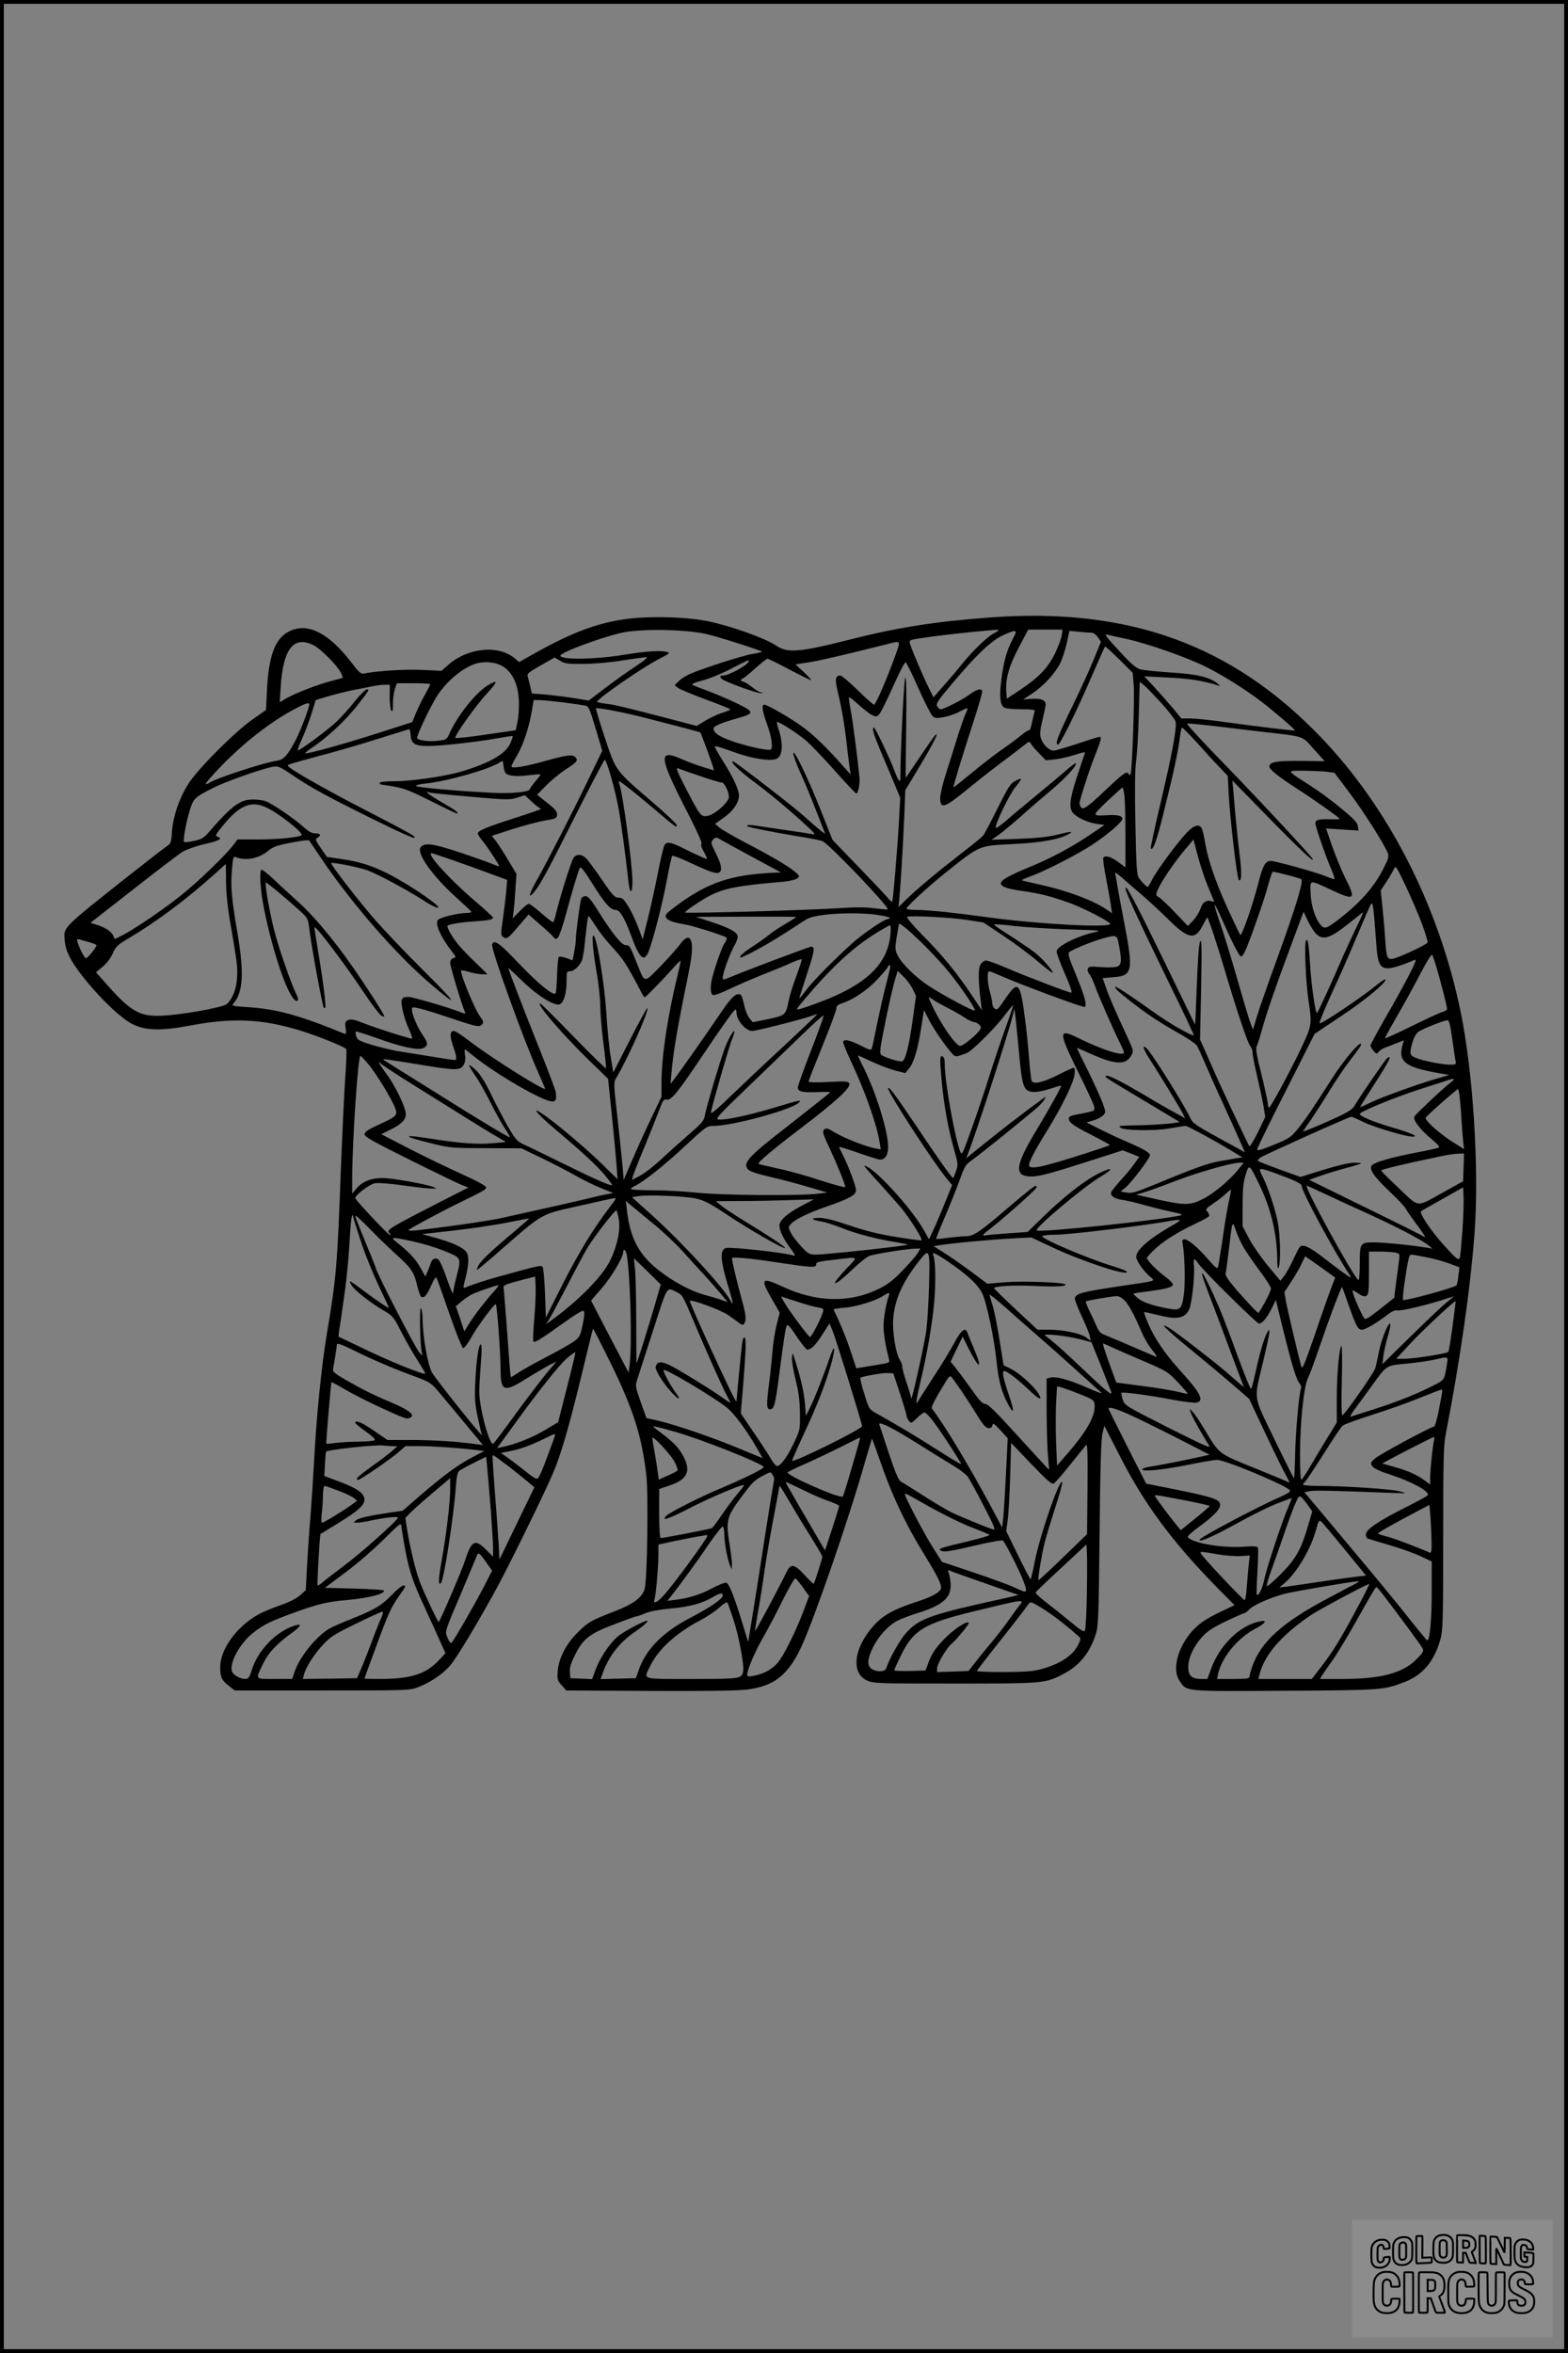 <?xml version="1.0" encoding="UTF-8"?>
<svg xmlns="http://www.w3.org/2000/svg" version="1.0" width="1024pt" height="1536pt" viewBox="0 0 1024 1536" preserveAspectRatio="xMidYMid meet">
  <rect x="0" y="0" width="1024" height="1536" fill="#808080" stroke="none"/>
  <g transform="translate(0.00 0.00) scale(1)">
    <g transform="translate(0,1536) scale(0.1,-0.1)" fill="#000000" stroke="none">
      <path d="M4200 11329 c-236 -12 -427 -75 -712 -236 l-98 -55 -29 25 c-108 90 -310 69 -438 -47 l-40 -35 -129 6 c-113 5 -285 -6 -374 -23 -23 -5 -33 3 -84 70 -144 188 -277 259 -394 211 -103 -43 -148 -157 -159 -400 l-6 -120 -86 -60 c-119 -83 -364 -329 -423 -425 -59 -94 -97 -208 -105 -308 -5 -74 -7 -79 -38 -99 -17 -12 -121 -92 -231 -179 -457 -362 -439 -344 -431 -436 7 -76 47 -149 151 -274 111 -132 224 -236 293 -270 84 -42 187 -44 373 -9 279 53 468 44 717 -31 106 -32 289 -105 304 -122 4 -4 1 -92 -7 -197 -7 -104 -20 -381 -29 -615 -22 -598 -29 -683 -90 -1045 -36 -215 -69 -542 -85 -855 -6 -107 -17 -274 -25 -370 -8 -96 -17 -237 -21 -313 l-7 -137 -36 -33 c-24 -21 -70 -45 -131 -66 -52 -18 -119 -46 -148 -63 -139 -79 -245 -227 -244 -342 0 -65 11 -86 59 -123 l36 -28 571 0 c563 0 572 0 628 22 78 30 160 85 208 141 43 51 174 268 297 492 78 141 310 614 371 755 57 131 111 319 207 719 30 126 56 230 58 232 2 2 53 -99 115 -224 149 -305 203 -476 233 -732 14 -126 6 -685 -11 -742 -17 -57 -72 -98 -195 -146 -158 -61 -173 -70 -243 -139 -75 -74 -124 -169 -130 -254 -4 -51 -2 -59 26 -90 l30 -34 539 -3 c337 -2 574 1 633 8 180 20 274 91 361 275 84 179 310 832 419 1215 23 80 43 146 44 148 2 1 24 -59 50 -135 81 -236 174 -431 299 -632 80 -130 109 -189 102 -211 -9 -27 -63 -56 -173 -91 -132 -43 -204 -83 -262 -146 -134 -146 -156 -314 -48 -363 41 -19 70 -20 572 -20 573 0 589 1 700 57 110 55 178 135 219 256 20 59 22 87 28 667 4 436 10 619 19 654 l12 49 102 -199 c159 -313 343 -561 643 -866 l105 -106 -104 -50 c-74 -36 -118 -64 -156 -102 -105 -105 -152 -264 -100 -340 49 -74 22 -71 688 -67 635 4 643 4 780 56 121 46 196 135 237 280 16 61 18 115 18 661 0 513 2 607 17 680 94 485 161 949 188 1315 30 414 -9 1039 -90 1435 -142 692 -470 1337 -918 1802 -577 599 -1249 843 -2147 778 -361 -26 -609 -65 -922 -144 -330 -84 -409 -91 -483 -41 -72 49 -297 129 -448 160 -111 22 -271 31 -422 24z m413 -108 c75 -17 356 -106 365 -116 2 -1 -28 -8 -65 -14 -69 -12 -318 -92 -406 -130 -26 -11 -59 -32 -74 -47 l-27 -27 21 -17 c11 -9 93 -43 182 -76 88 -32 161 -62 161 -65 0 -3 -24 -13 -53 -22 -29 -9 -78 -32 -110 -51 l-57 -35 -133 35 c-340 89 -403 104 -458 110 -32 4 -59 9 -59 13 1 21 304 230 416 286 55 28 61 33 42 39 -44 11 -135 6 -288 -19 -192 -31 -410 -33 -410 -5 0 21 267 120 403 150 124 27 416 22 550 -9z m1907 24 c0 -2 -13 -11 -29 -19 -44 -23 -135 -111 -204 -195 -33 -42 -90 -109 -126 -149 l-65 -74 -33 67 c-37 73 -123 278 -123 293 0 6 6 12 13 15 21 8 242 37 392 51 174 17 175 17 175 11z m414 -32 c-3 -21 -23 -74 -44 -118 -46 -95 -106 -157 -230 -240 l-85 -56 -3 42 c-7 86 16 168 81 292 l62 117 112 0 112 0 -5 -37z m-323 -30 c-38 -74 -57 -144 -72 -264 -14 -108 -7 -164 21 -179 10 -5 60 -10 110 -10 71 0 91 -3 87 -13 -2 -7 -10 -39 -17 -71 -6 -31 -14 -55 -17 -52 -3 3 -27 -12 -52 -32 -25 -21 -84 -65 -131 -97 -46 -33 -135 -101 -196 -152 -62 -51 -114 -93 -117 -93 -5 0 55 198 138 453 30 93 53 173 49 178 -10 17 -36 9 -84 -26 -48 -35 -166 -95 -187 -95 -7 0 -17 9 -23 20 -9 16 5 38 102 152 152 181 246 270 320 307 34 17 70 31 80 31 17 0 16 -5 -11 -57z m515 47 c14 0 31 -12 43 -29 l21 -30 -46 -113 c-25 -62 -90 -205 -145 -317 -94 -194 -112 -241 -89 -241 14 0 123 221 220 446 45 104 84 191 86 193 3 3 44 -35 93 -83 l88 -88 7 -82 c6 -80 -10 -547 -20 -576 -4 -12 -6 -12 -14 -1 -12 20 -33 4 -155 -111 -113 -107 -143 -128 -156 -107 -5 8 -9 19 -9 26 0 20 69 234 106 324 36 92 40 109 24 109 -5 0 -70 -20 -144 -45 -75 -25 -144 -45 -154 -45 -30 0 -69 37 -83 77 -10 31 -8 51 12 136 23 98 23 99 4 114 -14 10 -37 13 -77 11 l-57 -4 59 38 c73 48 150 131 184 199 14 29 33 88 43 132 l17 79 59 -6 c33 -3 70 -6 83 -6z m227 -40 c141 -31 399 -121 524 -184 111 -55 252 -144 358 -224 81 -62 225 -185 221 -190 -4 -4 -250 26 -483 58 -79 11 -169 20 -200 20 l-58 0 -56 68 c-31 37 -86 99 -121 137 l-65 70 156 -8 c138 -6 233 -22 327 -52 15 -6 14 -3 -6 14 -50 41 -136 61 -304 71 -88 6 -176 15 -197 20 -29 8 -60 34 -131 111 -99 107 -112 124 -82 115 11 -3 63 -15 117 -26z m-5307 -41 c46 -22 154 -130 180 -180 8 -17 14 -32 12 -33 -2 -2 -34 -11 -73 -21 -88 -22 -236 -80 -294 -113 l-44 -26 6 100 c16 248 84 336 213 273z m3800 -71 c-55 -152 -127 -318 -138 -318 -6 0 -54 43 -107 95 -54 52 -104 95 -113 95 -33 0 -37 -23 -17 -105 28 -116 47 -231 64 -389 9 -76 18 -144 21 -150 3 -6 -16 14 -42 44 -106 121 -193 206 -266 260 -75 57 -236 150 -257 150 -19 0 -12 -45 19 -130 27 -73 39 -148 25 -162 -11 -11 -133 14 -234 47 -101 34 -141 59 -141 90 0 15 52 37 152 65 115 32 116 41 12 93 -49 24 -134 61 -189 82 -55 20 -106 40 -114 45 -8 4 18 16 70 29 49 13 132 48 198 83 94 49 112 56 99 37 -17 -28 -132 -89 -166 -89 -19 0 -21 -3 -13 -18 9 -18 258 -108 269 -97 3 3 -1 5 -9 5 -8 0 -34 16 -58 35 -24 19 -50 35 -57 35 -8 0 -14 5 -14 10 0 6 4 10 9 10 5 0 41 29 81 65 40 36 77 65 82 65 5 0 69 -31 142 -70 73 -38 137 -70 142 -70 5 0 -16 24 -46 52 l-55 51 85 13 c70 11 228 47 525 122 79 20 78 22 41 -80z m-2031 -52 c69 1 176 10 252 23 72 11 141 21 153 21 15 0 -9 -20 -71 -61 -52 -34 -141 -98 -199 -142 l-105 -80 -105 17 c-58 9 -141 19 -186 23 l-81 6 -10 46 c-6 25 -14 55 -17 66 -5 17 8 28 85 71 l91 52 37 -22 c32 -19 50 -21 156 -20z m-528 -18 c61 -40 96 -115 101 -216 3 -46 -1 -109 -8 -141 l-12 -58 -194 -28 c-107 -16 -197 -26 -200 -22 -10 10 134 213 208 292 73 79 72 94 -3 47 -77 -50 -192 -195 -243 -309 -18 -40 -21 -42 -71 -48 -58 -8 -131 1 -141 16 -7 12 94 223 137 286 64 93 161 173 244 200 59 19 136 11 182 -19z m2710 -139 c40 -90 82 -172 92 -182 16 -17 25 -17 76 -8 32 6 78 22 103 36 25 14 47 23 49 21 3 -2 -2 -17 -10 -33 -8 -15 -34 -89 -57 -163 -23 -74 -57 -183 -76 -242 -19 -59 -34 -126 -34 -148 0 -75 29 -65 185 64 44 36 134 107 200 157 66 49 137 104 159 121 36 30 39 30 49 12 6 -10 30 -39 54 -63 l43 -44 60 6 c34 4 92 17 131 30 38 13 67 19 65 13 -3 -6 -25 -73 -50 -148 -51 -153 -58 -216 -26 -248 31 -31 95 -59 151 -68 l52 -7 -100 -68 c-117 -78 -251 -150 -378 -202 -114 -47 -178 -79 -193 -98 -23 -27 18 -47 127 -62 122 -17 193 -35 318 -80 89 -32 263 -122 263 -136 0 -27 -478 -1 -790 42 -226 31 -399 49 -472 49 -38 0 -68 4 -68 9 0 13 140 142 250 230 231 185 220 180 442 191 184 9 300 29 365 64 38 21 19 20 -79 -4 -58 -14 -135 -22 -253 -26 l-170 -6 44 30 c24 17 89 71 145 120 55 50 146 128 201 174 93 78 172 164 161 176 -3 2 -29 -17 -58 -42 -29 -26 -116 -99 -193 -162 -77 -63 -169 -140 -204 -171 -36 -31 -66 -52 -68 -46 -7 20 90 220 129 266 22 27 38 50 36 52 -2 3 -20 -3 -38 -13 -30 -15 -46 -39 -115 -178 -44 -89 -87 -170 -95 -179 -8 -10 -73 -63 -145 -118 -151 -117 -278 -223 -354 -296 l-53 -52 6 63 c8 87 24 352 32 541 l6 158 93 155 c90 149 134 239 102 204 -8 -8 -54 -73 -102 -145 -48 -71 -89 -131 -90 -133 -1 -1 0 147 3 330 3 237 1 330 -6 323 -9 -8 -32 -484 -32 -659 0 -29 -16 -9 -37 49 -32 85 -127 285 -135 285 -16 0 -6 -35 41 -148 27 -64 68 -160 90 -213 l40 -97 -9 -168 c-11 -187 -38 -505 -44 -511 -2 -2 -16 11 -31 29 -15 18 -102 110 -193 204 l-165 171 -77 194 c-85 214 -179 408 -179 371 -1 -12 19 -66 43 -120 25 -53 70 -162 101 -242 31 -80 60 -152 63 -160 3 -8 -34 21 -84 65 -97 87 -133 116 -359 290 -82 63 -153 115 -158 115 -23 0 37 -59 131 -129 109 -81 227 -179 348 -290 52 -48 63 -61 44 -57 -14 3 -90 15 -170 26 -80 12 -170 25 -200 30 -51 7 -69 6 -59 -4 6 -6 181 -41 334 -66 72 -11 142 -25 156 -31 42 -16 439 -432 426 -445 -2 -2 -41 1 -86 7 -61 8 -125 8 -244 0 -169 -12 -987 -35 -993 -28 -6 6 105 81 163 111 99 49 177 64 485 91 36 4 74 13 85 21 17 14 16 16 -14 42 -42 36 -155 103 -326 192 -76 40 -152 84 -168 97 l-29 25 52 37 c59 41 95 88 103 135 7 37 -27 116 -105 240 -28 44 -50 84 -50 89 0 10 -4 12 139 -38 106 -37 208 -53 255 -41 47 12 55 97 19 200 -7 22 -11 41 -9 43 7 7 135 -74 189 -121 29 -24 113 -112 187 -195 74 -83 138 -151 142 -151 12 0 25 63 21 105 -11 114 -45 376 -58 442 -8 42 -13 79 -10 81 2 3 30 -19 61 -47 31 -28 70 -59 86 -67 27 -14 31 -14 48 1 10 9 51 91 91 181 40 90 78 163 83 161 5 -2 43 -77 83 -168z m1586 -97 c48 -53 90 -108 94 -122 10 -38 -21 -205 -97 -528 -38 -162 -68 -298 -65 -301 16 -15 38 47 88 249 61 245 93 393 103 483 4 31 10 57 14 57 4 0 47 -44 96 -97 48 -54 113 -125 145 -158 l57 -60 6 -115 c8 -159 54 -552 66 -564 18 -18 21 42 6 160 -14 114 -28 251 -41 414 l-7 75 220 -225 c211 -216 338 -336 299 -280 -23 33 -306 337 -487 525 -220 226 -332 347 -327 351 2 3 64 -3 138 -11 74 -9 229 -27 344 -41 292 -34 264 -24 345 -114 l71 -79 -158 2 c-161 1 -203 -7 -203 -38 0 -18 63 -68 175 -140 98 -62 285 -194 285 -201 0 -2 -31 -3 -68 -2 -72 2 -92 -4 -92 -27 0 -20 73 -230 104 -299 14 -33 24 -61 21 -64 -2 -3 -28 6 -57 18 -53 23 -329 100 -359 100 -35 0 -51 -28 -80 -140 -36 -143 -110 -354 -119 -343 -4 4 -41 82 -83 173 -79 174 -129 319 -148 435 -6 39 -16 78 -21 88 -16 31 -53 20 -100 -31 -63 -67 -194 -245 -224 -304 -13 -26 -26 -48 -28 -48 -8 0 -44 37 -59 60 -13 21 -17 77 -22 350 -5 221 -3 352 4 410 7 47 15 183 18 302 l6 217 26 -20 c14 -11 65 -64 114 -117z m-4773 122 c0 -4 -14 -31 -31 -62 -18 -30 -44 -84 -60 -120 l-27 -66 -212 -68 c-218 -70 -478 -143 -486 -135 -2 2 19 20 48 39 93 62 213 174 285 265 85 108 88 113 69 113 -9 0 -44 -35 -78 -77 -34 -43 -87 -102 -118 -132 -57 -55 -248 -196 -256 -189 -2 3 11 38 30 79 19 41 46 113 61 162 l27 87 82 25 c44 13 117 31 161 40 44 8 102 20 128 25 27 6 63 10 81 10 l32 0 -1 -79 c0 -45 5 -85 11 -91 8 -8 11 5 10 47 0 32 6 75 13 96 l13 37 109 0 c60 0 109 -3 109 -6z m867 -119 c65 -8 130 -18 144 -21 23 -4 29 -17 69 -150 l43 -145 -83 -172 c-100 -208 -263 -527 -336 -658 -58 -102 -70 -143 -29 -96 39 44 92 141 279 515 98 193 181 352 185 352 13 0 70 -200 91 -320 18 -101 46 -310 65 -482 9 -79 25 -73 25 10 0 111 -63 575 -86 636 -3 9 -3 16 0 16 8 0 127 -94 245 -195 122 -104 131 -110 131 -92 0 8 -71 75 -158 150 -246 211 -238 200 -312 421 -34 103 -60 189 -58 192 8 7 177 -25 318 -61 222 -57 363 -94 364 -97 8 -14 79 -208 83 -225 l5 -22 -68 21 c-38 11 -102 35 -143 53 -156 69 -150 18 44 -359 60 -117 93 -191 86 -195 -6 -4 -1 -22 15 -50 13 -24 23 -46 20 -48 -2 -2 -54 21 -116 51 -117 59 -140 65 -159 42 -6 -7 -27 -92 -45 -187 -19 -96 -49 -232 -67 -303 l-32 -128 -28 76 c-15 42 -44 103 -64 136 -31 51 -41 60 -65 60 -25 0 -38 13 -106 113 -42 61 -88 124 -102 140 -29 31 -62 35 -85 10 -14 -17 -89 -253 -117 -370 -6 -29 -15 -53 -19 -53 -4 0 -39 27 -77 60 -38 33 -74 60 -81 60 -7 0 -33 -21 -58 -47 l-47 -48 6 45 c3 25 9 90 12 145 l7 100 -51 85 c-28 47 -64 103 -80 125 l-30 39 136 44 c76 24 171 49 212 56 69 11 75 14 78 37 2 20 -10 35 -64 78 l-66 53 58 60 c33 33 89 80 125 103 77 50 85 60 69 80 -19 22 -54 18 -191 -20 -136 -39 -229 -54 -229 -38 0 6 16 37 35 69 41 68 81 188 98 292 l12 72 37 0 c20 0 90 -7 155 -15z m-1657 -13 c0 -21 -54 -163 -85 -225 -53 -103 -81 -136 -123 -142 -90 -13 -416 -120 -450 -148 -7 -5 -15 -7 -18 -4 -4 3 43 56 102 118 154 157 320 286 479 371 70 37 95 45 95 30z m662 -204 c4 -53 28 -68 114 -68 80 0 322 27 449 50 55 10 102 17 103 15 2 -2 -5 -24 -16 -49 -32 -70 -143 -132 -332 -186 -106 -30 -319 -60 -427 -60 -55 0 -93 -4 -93 -10 0 -5 1 -10 3 -10 1 0 40 -7 87 -14 71 -13 111 -28 245 -96 88 -44 164 -81 168 -80 19 1 -9 22 -93 70 -82 47 -129 83 -86 67 9 -4 131 -16 270 -28 238 -21 256 -21 303 -6 l50 16 48 -44 c26 -25 53 -45 59 -45 6 -1 -70 -27 -169 -59 -186 -59 -245 -84 -245 -102 0 -6 15 -29 34 -52 34 -42 106 -152 106 -161 0 -3 -21 4 -47 15 -27 11 -122 45 -212 75 -174 58 -233 66 -255 31 -25 -40 81 -189 234 -326 52 -47 97 -89 98 -93 2 -4 -13 -8 -33 -8 -53 0 -172 -29 -185 -45 -21 -25 18 -113 92 -207 27 -35 28 -37 8 -43 -14 -4 -20 -15 -20 -33 1 -23 73 -264 95 -315 7 -17 5 -17 -31 -3 -76 30 -306 97 -335 98 -48 2 -55 -13 -40 -85 7 -34 25 -90 41 -124 16 -35 25 -63 20 -63 -19 0 -242 71 -316 101 -61 24 -83 28 -100 20 -19 -8 -22 -15 -17 -52 5 -34 3 -41 -8 -37 -298 122 -443 162 -638 174 -92 6 -100 9 -87 23 64 73 71 200 27 458 -39 227 -46 306 -36 417 6 76 9 87 23 81 67 -26 152 -10 212 40 32 26 57 36 150 54 62 13 116 19 119 14 3 -5 39 -58 80 -118 197 -292 486 -624 708 -814 199 -170 183 -139 -43 85 -121 120 -270 277 -330 347 -116 136 -278 347 -271 353 7 7 175 -26 233 -46 63 -22 256 -125 365 -195 36 -24 77 -46 90 -49 66 -18 -157 138 -308 216 -109 56 -196 84 -318 101 l-90 13 -40 58 c-36 52 -38 58 -22 67 27 15 20 29 -14 29 -23 0 -45 12 -81 45 -59 53 -200 149 -243 165 -17 6 -54 11 -83 11 -84 0 -138 -40 -287 -212 -34 -39 -48 -48 -98 -58 -32 -7 -61 -10 -65 -7 -8 9 13 128 38 208 23 76 32 84 155 146 78 40 317 124 388 137 31 6 44 1 124 -53 124 -84 221 -137 518 -284 246 -121 310 -148 275 -114 -8 8 -148 83 -310 166 -279 144 -510 276 -510 292 0 8 14 12 255 77 83 22 236 67 340 100 105 33 193 60 197 61 4 0 8 -19 10 -42z m619 -244 c16 -19 70 -25 149 -15 41 5 76 8 79 6 2 -2 -13 -23 -33 -46 -20 -24 -36 -46 -36 -50 0 -19 -118 -31 -249 -24 -210 10 -484 34 -494 44 -5 5 22 12 60 16 141 14 419 93 486 138 21 14 22 13 25 -22 2 -19 8 -41 13 -47z m1271 -20 c70 -24 133 -43 140 -42 16 4 48 -59 48 -94 0 -34 -90 -115 -139 -124 -43 -8 -49 -1 -142 180 -53 102 -67 137 -53 131 11 -4 76 -28 146 -51z m4093 28 l50 -7 98 -130 c92 -123 228 -336 250 -394 8 -22 4 -38 -26 -96 -63 -126 -152 -227 -302 -342 -74 -56 -86 -59 -111 -30 -35 41 -62 125 -65 207 -4 90 -11 89 139 19 150 -70 159 -62 87 80 -24 49 -62 142 -85 206 l-40 117 106 -7 106 -7 -4 28 c-2 23 -26 48 -107 115 -57 48 -148 115 -203 150 -162 104 -160 98 -43 98 55 -1 122 -4 150 -7z m-1321 -163 c3 -34 6 -152 6 -261 l0 -200 -49 36 c-48 35 -84 45 -96 26 -3 -5 5 -67 19 -137 13 -70 28 -150 31 -176 l7 -48 -43 29 c-90 59 -265 123 -444 161 -55 12 -101 23 -102 25 -2 2 23 13 56 25 97 35 309 144 406 208 101 67 195 148 195 168 0 19 -32 27 -88 24 -115 -6 -114 -9 -11 91 52 49 97 89 100 90 3 0 9 -28 13 -61z m-5607 -69 c76 -34 233 -156 233 -180 0 -14 -151 -30 -285 -30 l-134 0 -28 -37 c-43 -59 -228 -238 -336 -324 -111 -90 -307 -223 -385 -263 l-52 -26 -11 23 c-12 27 -56 55 -110 71 l-38 12 280 219 c154 121 300 232 325 247 26 14 88 36 140 48 97 22 120 35 85 48 -18 6 -15 13 40 79 105 127 179 157 276 113z m3190 -332 l173 -93 -48 -2 c-278 -13 -432 -65 -631 -213 -72 -53 -80 -63 -71 -80 10 -19 44 -31 125 -45 50 -8 257 -74 269 -85 5 -5 0 -21 -12 -37 -20 -29 -75 -188 -87 -255 -4 -21 -4 -49 -1 -64 8 -31 12 -30 158 37 58 27 151 66 205 87 54 21 126 51 161 67 34 15 65 26 67 23 3 -2 -13 -51 -34 -109 -22 -57 -46 -135 -53 -174 -17 -82 -21 -85 -147 -111 l-85 -17 -21 25 c-12 14 -28 53 -35 87 -7 34 -17 64 -22 67 -26 16 -58 -11 -121 -103 -87 -130 -286 -412 -315 -449 l-23 -29 6 70 c10 118 35 271 76 475 22 107 45 223 50 256 24 145 -7 196 -68 112 -17 -24 -74 -88 -127 -143 -111 -114 -104 -114 -151 3 -53 132 -53 132 -79 132 -27 0 -89 78 -188 236 -40 64 -58 84 -75 84 -13 0 -24 -8 -28 -19 -8 -26 -35 -229 -35 -268 0 -18 -5 -54 -11 -82 l-10 -50 -41 15 c-23 8 -45 11 -49 7 -4 -5 -9 -58 -11 -120 -2 -61 -6 -115 -10 -118 -16 -17 -116 66 -240 196 -127 134 -161 159 -174 124 -10 -25 200 -610 300 -834 25 -57 46 -106 46 -108 0 -20 -360 207 -497 313 -45 35 -89 64 -98 64 -27 0 -29 -31 -7 -96 25 -70 27 -94 11 -94 -10 0 -141 21 -381 60 -36 7 -108 24 -159 39 -81 25 -94 32 -102 55 -5 15 -7 30 -4 32 3 3 62 -16 133 -41 164 -60 273 -83 308 -67 34 15 33 34 -6 89 -33 50 -68 131 -68 162 0 18 3 19 58 6 31 -8 124 -37 207 -65 163 -55 177 -57 195 -35 9 11 7 21 -13 47 -36 46 -137 292 -125 303 2 2 26 -2 53 -10 26 -8 64 -15 84 -15 l35 0 -80 78 c-45 42 -97 97 -116 122 -40 50 -72 109 -65 117 11 10 84 22 172 28 99 7 125 12 125 25 0 4 -54 54 -120 110 -167 143 -319 310 -281 310 11 0 224 -74 390 -136 l103 -38 -6 -76 c-4 -41 -14 -122 -22 -180 -14 -96 -14 -105 1 -116 24 -18 32 -12 103 72 l64 74 71 -62 c40 -34 80 -71 89 -82 15 -19 19 -19 32 -6 8 8 31 74 50 145 43 158 82 290 93 310 6 10 29 -19 86 -110 78 -125 114 -165 148 -165 27 0 56 -48 100 -166 55 -151 85 -178 114 -107 28 67 92 315 120 468 15 83 31 153 35 158 3 4 53 -15 111 -42 131 -61 172 -76 193 -68 25 10 19 51 -19 127 -34 67 -34 71 -18 89 18 18 19 18 58 -5 22 -13 118 -65 212 -116z m2958 -176 c20 -48 38 -93 42 -100 3 -8 0 -10 -11 -6 -34 13 -62 -4 -76 -47 -8 -23 -29 -58 -48 -78 l-34 -36 -81 85 c-45 47 -93 93 -106 101 -24 15 -24 17 -11 49 21 51 106 177 174 258 l60 72 28 -106 c15 -58 44 -145 63 -192z m-6409 20 c1 -76 11 -171 29 -272 45 -261 47 -283 43 -355 -5 -74 -29 -135 -67 -169 -27 -24 -318 -75 -441 -77 -131 -3 -192 34 -342 204 l-71 80 43 36 c26 21 52 55 66 86 19 45 32 57 96 95 194 116 369 246 558 414 47 42 85 76 85 76 0 0 1 -53 1 -118z m7810 -272 c23 -63 40 -119 37 -123 -11 -17 -207 -107 -234 -107 -32 0 -35 10 -44 145 -3 50 -11 138 -17 196 l-11 107 36 54 c20 30 42 68 49 83 13 28 13 27 77 -106 35 -74 83 -186 107 -249z m-1825 185 c44 -38 120 -108 168 -156 131 -130 176 -138 226 -39 14 27 27 50 29 50 7 0 66 -178 121 -365 77 -258 144 -457 161 -476 8 -8 14 -27 14 -42 0 -14 13 -81 29 -149 16 -68 35 -156 42 -196 l12 -73 -48 -100 c-27 -54 -52 -96 -56 -91 -7 7 -210 439 -236 502 -8 19 -31 71 -50 114 l-36 80 7 330 c5 265 4 327 -6 311 -8 -13 -15 -107 -22 -283 -5 -144 -10 -261 -12 -260 -1 2 -92 188 -202 415 -188 386 -252 507 -252 474 0 -24 90 -218 274 -596 97 -197 174 -360 172 -363 -9 -8 -163 80 -246 140 -128 92 -261 181 -265 176 -8 -7 11 -25 89 -87 107 -85 201 -147 324 -216 57 -32 109 -67 117 -79 8 -11 36 -73 63 -136 27 -63 74 -169 105 -235 30 -66 76 -166 101 -223 l46 -104 -78 43 c-247 134 -260 143 -277 178 -48 101 -257 433 -289 460 -33 27 -17 -15 36 -95 58 -90 180 -290 203 -334 l15 -30 -67 37 c-38 20 -127 71 -198 114 -156 92 -242 135 -251 126 -9 -9 -33 6 241 -158 l240 -144 -55 -8 c-30 -4 -116 -10 -190 -12 -166 -4 -156 -3 -143 -16 19 -19 220 -23 321 -5 50 9 98 16 105 16 13 0 180 -90 301 -163 l70 -42 -40 -6 c-21 -4 -70 -12 -109 -19 -73 -12 -168 -46 -418 -150 -129 -53 -154 -61 -189 -55 l-40 7 36 29 c35 30 156 189 156 207 0 17 -35 38 -135 82 -55 23 -140 63 -190 88 l-90 45 46 13 c25 8 54 23 64 34 17 19 17 22 -5 82 -13 35 -56 129 -96 211 -41 81 -73 147 -71 147 2 0 43 -18 92 -40 162 -72 228 -74 264 -8 14 25 13 31 -16 95 -104 226 -133 294 -151 348 l-21 60 71 6 c125 10 131 40 69 361 -22 112 -42 223 -46 248 -3 25 -9 54 -12 65 -4 14 8 7 45 -25 28 -25 88 -76 133 -115z m943 134 c45 -11 87 -24 94 -28 17 -10 -36 -184 -162 -531 -59 -162 -118 -330 -130 -373 l-23 -79 -15 39 c-9 21 -50 159 -92 306 -42 147 -93 310 -112 363 -19 54 -33 101 -32 106 2 5 23 -35 46 -89 70 -158 116 -248 127 -247 6 1 16 14 24 30 28 57 131 350 153 437 13 48 26 87 31 87 4 0 45 -9 91 -21z m584 -451 c13 -185 33 -193 254 -103 19 7 -62 -150 -206 -399 -47 -83 -86 -155 -86 -161 0 -7 9 -22 20 -35 18 -21 21 -22 33 -7 6 9 23 20 37 26 14 5 48 18 77 30 l51 20 -9 -32 c-30 -107 18 -144 236 -182 l70 -12 -75 -22 c-127 -36 -361 -121 -435 -156 -38 -19 -70 -33 -72 -32 -1 2 25 45 59 97 105 163 139 222 133 228 -3 3 -12 -1 -19 -9 -21 -22 -191 -271 -209 -305 -12 -23 -38 -41 -109 -74 -111 -52 -228 -100 -228 -95 0 2 24 37 53 78 28 42 83 126 121 189 38 62 94 146 125 186 80 105 84 112 78 118 -11 12 -111 -107 -180 -214 -137 -214 -175 -270 -227 -335 -50 -62 -57 -67 -161 -110 -80 -33 -109 -41 -109 -30 0 7 84 181 188 384 l187 370 172 115 c157 104 304 226 290 240 -3 4 -30 -14 -59 -38 -87 -72 -348 -248 -369 -248 -8 0 35 104 128 305 33 72 90 204 128 295 38 91 73 171 79 179 12 15 16 -18 34 -261z m-394 67 c46 -46 92 -31 216 68 41 33 81 65 89 71 7 6 -8 -32 -34 -83 -25 -52 -68 -144 -95 -205 -67 -157 -161 -360 -169 -369 -10 -10 -39 195 -46 323 -8 132 -14 168 -26 149 -13 -19 -1 -279 17 -396 23 -150 21 -158 -51 -311 -78 -162 -197 -381 -207 -382 -5 0 -8 10 -8 23 0 12 -19 98 -41 190 -34 134 -40 172 -31 190 6 12 20 56 31 97 31 113 92 290 188 547 l86 231 28 -59 c16 -33 39 -70 53 -84z m-2872 124 c48 -7 88 -16 88 -20 0 -5 -6 -9 -14 -9 -21 0 -156 -92 -222 -150 -119 -106 -268 -257 -310 -314 -24 -32 -44 -56 -44 -52 0 3 23 74 50 158 50 151 54 178 27 178 -13 0 -435 -159 -529 -199 -45 -19 -48 -19 -48 -2 0 29 45 152 75 207 17 29 26 57 22 66 -10 27 -54 50 -166 88 l-106 35 328 1 c180 1 327 0 327 -2 0 -2 -30 -21 -67 -43 -38 -21 -86 -54 -108 -71 -22 -18 -69 -52 -105 -75 -64 -41 -101 -75 -83 -75 19 0 182 89 288 158 61 39 125 81 144 92 55 34 294 49 453 29z m-1842 -59 c39 -60 67 -97 145 -183 51 -57 83 -110 168 -274 7 -13 15 -23 18 -23 6 0 131 129 192 198 21 24 40 42 42 40 1 -1 -8 -46 -21 -98 -63 -258 -104 -527 -104 -692 l0 -97 -61 -128 c-34 -70 -90 -192 -124 -271 l-62 -144 -7 84 c-4 46 -19 188 -33 317 -26 229 -27 234 -8 265 78 133 212 432 203 456 -2 5 -52 -88 -113 -206 l-110 -215 -17 103 c-10 57 -22 184 -28 282 -11 176 -56 463 -79 503 -19 33 -13 -72 14 -226 14 -79 25 -181 25 -227 0 -45 9 -153 20 -240 12 -86 19 -161 17 -167 -1 -5 -97 88 -212 207 -115 119 -213 216 -217 216 -29 0 140 -197 316 -369 l127 -123 24 -232 c13 -127 27 -274 31 -327 l7 -97 -99 97 c-143 140 -402 351 -430 351 -13 0 47 -59 141 -138 158 -133 257 -225 307 -286 27 -32 47 -60 45 -62 -7 -8 -120 42 -316 139 -114 56 -228 112 -256 124 -44 20 -56 32 -97 100 -26 43 -76 139 -113 213 -45 94 -78 147 -106 173 -22 22 -43 37 -45 34 -3 -2 15 -33 39 -68 25 -35 70 -115 101 -178 32 -62 73 -138 93 -167 20 -30 34 -56 32 -58 -4 -4 -235 135 -440 265 -57 36 -165 103 -239 149 -74 46 -139 87 -144 91 -11 9 4 7 244 -32 222 -37 254 -37 276 -4 11 18 15 38 11 65 -3 22 -3 40 -1 40 2 0 27 -19 56 -43 145 -118 454 -297 513 -297 26 0 29 9 25 58 -1 13 -53 151 -115 305 -98 245 -195 497 -195 508 0 2 42 -37 93 -87 96 -93 208 -163 242 -150 26 10 45 71 45 146 0 67 1 70 23 70 24 0 56 28 76 67 6 12 16 68 21 125 12 117 19 168 24 168 2 0 18 -22 36 -50z m2441 24 l102 -16 133 -89 c73 -49 172 -122 220 -164 49 -41 92 -75 97 -75 12 0 -45 70 -90 111 -36 32 -99 75 -236 163 -33 21 -57 39 -54 42 2 2 62 -2 133 -11 71 -8 230 -18 354 -22 206 -6 220 -7 170 -18 -115 -25 -250 -93 -250 -126 0 -11 24 -76 54 -145 34 -76 50 -124 42 -124 -17 0 -297 107 -429 164 -59 25 -117 46 -127 46 -11 0 -27 -11 -36 -25 -17 -26 -16 -108 2 -250 l6 -50 -70 105 c-97 144 -187 254 -318 386 -61 62 -106 116 -100 119 21 10 294 -4 397 -21z m-317 -133 c49 -47 122 -124 163 -171 76 -85 209 -278 199 -287 -7 -7 -200 96 -296 158 -87 56 -181 147 -208 203 -17 35 -18 45 -6 120 8 44 14 82 14 84 1 12 59 -35 134 -107z m-189 37 c-19 -194 -161 -328 -465 -441 -52 -20 -108 -39 -125 -43 -29 -7 -29 -7 20 52 177 211 317 342 467 437 50 31 95 57 100 57 5 0 6 -28 3 -62z m1493 -72 c19 -99 16 -125 -13 -136 -14 -5 -61 -7 -105 -3 -69 5 -80 4 -86 -11 -4 -9 1 -24 10 -35 9 -9 24 -42 35 -72 21 -61 119 -285 162 -371 16 -32 29 -62 29 -69 0 -27 -141 17 -294 93 -137 68 -137 49 -2 -226 52 -105 98 -203 101 -218 6 -24 4 -28 -32 -37 -21 -5 -57 -12 -80 -16 -24 -4 -45 -11 -49 -16 -16 -27 14 -52 137 -114 72 -37 129 -68 127 -70 -1 -2 -66 -24 -143 -49 -297 -96 -385 -115 -385 -81 0 22 40 98 115 219 98 158 177 319 182 371 4 28 2 45 -5 45 -6 0 -50 -20 -99 -45 -102 -52 -166 -66 -176 -40 -4 9 -11 77 -17 152 -6 74 -17 187 -26 251 -32 245 -44 257 -132 128 -42 -63 -51 -71 -65 -61 -10 7 -17 23 -17 36 0 13 -7 46 -15 73 -17 55 -20 136 -5 136 5 0 46 -17 92 -37 121 -53 522 -202 531 -196 17 10 3 64 -53 201 -55 133 -59 148 -44 159 25 18 156 71 216 87 92 25 93 25 106 -48z m-6738 27 c33 -9 60 -19 60 -23 0 -16 -62 -90 -70 -85 -19 12 -68 125 -54 125 2 0 31 -7 64 -17z m8811 -168 c25 -81 69 -255 69 -271 0 -7 -12 -15 -27 -19 -16 -3 -106 -45 -201 -92 -95 -47 -175 -83 -177 -81 -2 2 33 66 78 144 45 77 113 201 152 276 42 81 73 131 78 125 4 -7 17 -43 28 -82z m-3571 -17 c-4 -18 -17 -71 -29 -116 -12 -46 -35 -150 -52 -230 -16 -81 -32 -155 -35 -164 -5 -16 -13 -14 -74 17 -69 35 -104 43 -114 26 -3 -5 21 -65 53 -133 90 -191 166 -405 186 -527 l7 -44 -33 6 c-58 9 -204 67 -265 103 -50 30 -59 33 -72 20 -13 -12 -8 -29 38 -126 51 -111 100 -232 100 -249 0 -5 -73 15 -163 44 -90 30 -216 65 -281 78 -64 14 -120 27 -122 30 -8 8 92 92 274 231 226 171 328 265 319 291 -7 17 -17 18 -137 12 -74 -4 -130 -3 -130 3 0 4 41 109 91 232 50 123 91 233 91 245 0 17 10 25 37 34 72 22 169 88 235 160 36 39 66 75 66 80 0 5 4 9 9 9 5 0 6 -14 1 -32z m151 -126 l21 -43 -21 -152 c-24 -172 -47 -266 -69 -275 -16 -6 -114 25 -137 42 -11 9 -9 35 15 156 30 155 64 304 82 358 l10 34 39 -38 c22 -21 49 -58 60 -82z m137 -71 c15 -10 56 -33 92 -51 36 -18 84 -46 107 -61 23 -16 52 -30 65 -31 13 -2 29 -11 37 -21 12 -17 9 -23 -25 -59 -22 -21 -54 -48 -72 -60 -32 -20 -33 -20 -54 -2 -35 32 -104 136 -147 222 -23 45 -38 82 -35 82 3 0 18 -8 32 -19z m467 -186 c-30 -83 -79 -229 -109 -325 -30 -96 -82 -249 -115 -340 -57 -159 -60 -164 -71 -135 -34 87 -100 455 -100 561 0 37 -4 54 -15 58 -18 7 -19 -7 -5 -164 14 -153 43 -312 79 -438 28 -99 29 -105 14 -147 -8 -25 -17 -45 -19 -45 -8 0 -114 150 -251 356 -129 191 -173 250 -173 229 0 -29 297 -486 380 -585 l38 -46 -43 -106 c-24 -59 -57 -138 -75 -177 l-33 -71 -31 55 c-85 152 -337 425 -392 425 -3 0 36 -46 88 -102 52 -57 119 -133 150 -169 58 -69 144 -206 136 -215 -3 -3 -77 7 -164 21 -113 18 -201 40 -305 75 -105 36 -161 50 -200 50 -62 -1 -51 -13 21 -25 25 -4 82 -23 127 -41 85 -35 232 -74 361 -94 40 -7 72 -13 70 -15 -7 -8 -537 -65 -599 -65 -43 0 -50 4 -97 54 -28 30 -59 70 -68 90 -17 34 -17 36 2 57 26 29 112 71 230 112 155 54 194 76 194 108 0 27 -51 163 -90 238 -11 22 -20 42 -20 44 0 3 57 -15 126 -39 69 -24 133 -44 141 -44 34 0 53 31 53 85 0 100 -79 353 -161 518 -22 42 -38 77 -35 77 2 0 42 -18 89 -40 47 -22 115 -48 152 -58 l67 -17 23 28 c32 36 60 130 81 269 l18 114 34 -66 c33 -62 95 -153 145 -212 20 -24 27 -27 53 -19 17 5 42 14 55 21 39 21 187 170 241 243 28 37 52 66 54 65 2 -2 -21 -71 -51 -153z m-1755 104 c0 -49 60 -119 102 -119 28 0 337 79 393 100 14 5 28 10 31 10 5 0 -109 -108 -263 -251 -62 -57 -186 -174 -275 -259 -135 -130 -160 -150 -154 -125 20 88 121 435 137 473 11 25 17 47 15 50 -8 7 -43 -57 -65 -117 -37 -103 -120 -386 -127 -428 -6 -39 -16 -51 -113 -135 -58 -51 -140 -124 -181 -163 -41 -38 -99 -83 -129 -99 l-54 -29 6 25 c4 13 36 96 73 184 36 87 79 195 96 240 27 73 32 80 53 76 29 -5 70 45 223 273 148 220 216 314 225 315 4 0 7 -9 7 -21z m1845 -264 c20 -220 30 -249 92 -253 24 -2 70 7 112 21 39 13 71 22 71 20 0 -12 -72 -142 -154 -278 -149 -245 -158 -315 -39 -315 49 0 125 20 377 101 l218 70 54 -21 54 -22 -33 -46 c-17 -25 -57 -73 -88 -106 -30 -34 -58 -68 -62 -78 -8 -24 21 -44 75 -51 26 -4 89 -18 139 -33 51 -14 131 -34 178 -44 64 -13 79 -19 61 -24 -135 -31 -923 -114 -940 -98 -16 14 311 289 421 353 86 50 76 65 -14 20 -90 -44 -226 -150 -354 -274 l-112 -109 -128 -9 c-70 -5 -136 -11 -145 -13 -26 -6 -21 6 11 29 61 43 320 271 320 283 1 6 -2 12 -5 12 -8 0 -67 -47 -194 -155 -174 -149 -213 -175 -262 -175 -24 0 -76 -5 -117 -10 -41 -6 -76 -9 -77 -7 -2 2 23 65 56 142 33 76 76 184 96 239 33 92 40 104 79 131 52 36 385 305 433 349 19 17 38 40 44 51 10 18 10 19 -9 5 -137 -99 -289 -217 -475 -368 l-28 -24 11 29 c59 153 256 760 291 898 l12 50 8 -55 c3 -30 14 -136 23 -235z m-1359 16 c-47 -121 -86 -229 -86 -240 0 -27 29 -34 134 -30 47 2 82 1 78 -2 -16 -14 -264 -210 -362 -286 -146 -114 -194 -165 -186 -196 7 -30 29 -39 166 -72 58 -13 163 -41 234 -62 l129 -38 -59 -7 c-114 -15 -630 -11 -789 6 -82 9 -214 16 -292 16 -79 0 -143 4 -143 8 0 5 12 14 27 21 54 25 192 134 328 261 132 123 142 130 181 130 130 0 526 109 564 155 14 17 8 16 -182 -41 -160 -47 -303 -77 -345 -72 -24 3 -6 23 192 213 121 116 280 270 355 342 74 73 137 128 138 123 2 -6 -35 -109 -82 -229z m4188 77 c9 -68 19 -133 22 -145 4 -21 1 -23 -35 -23 -52 0 -179 25 -224 44 -42 17 -44 28 -22 104 10 33 25 58 40 68 31 20 165 73 186 74 13 0 19 -24 33 -122z m-7074 -170 c53 -66 151 -227 170 -280 18 -49 12 -55 -105 -109 -74 -34 -95 -48 -94 -64 0 -16 58 -48 297 -167 163 -81 316 -155 339 -164 l42 -16 -167 -85 c-348 -178 -370 -191 -350 -211 7 -7 10 -14 7 -16 -6 -6 -229 231 -229 243 0 20 94 91 128 97 21 4 101 -2 192 -15 85 -12 169 -21 185 -20 29 0 30 0 6 10 -50 20 -271 59 -332 59 -76 0 -133 -23 -172 -69 l-27 -33 0 104 c1 245 38 800 54 795 6 -2 31 -29 56 -59z m310 -143 c113 -71 259 -162 325 -203 66 -41 151 -94 190 -116 l69 -41 -79 -7 c-102 -10 -213 -2 -400 27 -210 34 -206 19 10 -33 102 -25 127 -27 340 -27 l230 -1 135 -65 c74 -36 173 -87 220 -114 47 -27 121 -63 165 -81 l80 -32 -40 -7 c-22 -4 -83 -18 -135 -31 -84 -20 -215 -50 -550 -124 -82 -18 -262 -45 -495 -74 -97 -12 -128 -13 -114 -3 25 18 209 117 299 161 194 95 205 101 205 115 0 9 -60 42 -160 87 -88 40 -242 114 -343 166 l-182 94 46 23 c84 40 114 69 114 108 0 43 -67 183 -125 261 -55 76 -63 91 -34 66 13 -12 116 -79 229 -149z m6745 22 c-50 -40 -217 -197 -228 -215 -13 -20 37 -86 110 -146 38 -31 57 -53 50 -57 -7 -4 -74 -19 -149 -33 -157 -30 -266 -61 -288 -82 -23 -23 11 -74 116 -173 50 -47 97 -97 104 -110 6 -13 31 -49 54 -80 57 -75 85 -119 66 -104 -8 6 -180 92 -383 191 l-367 180 72 26 c40 14 115 37 167 51 51 13 96 27 99 30 3 3 -17 5 -44 5 -30 0 -106 -17 -200 -46 l-151 -47 -134 48 c-74 27 -138 52 -143 56 -4 4 3 14 16 23 31 20 578 266 593 266 5 0 42 -16 80 -35 65 -32 275 -95 320 -95 43 0 -7 23 -122 57 -128 37 -223 76 -223 91 0 15 225 107 385 159 77 25 158 51 180 58 60 20 64 17 20 -18z m68 -94 c4 -32 9 -101 12 -153 3 -52 8 -114 11 -138 l5 -43 -53 33 c-92 55 -198 147 -198 171 0 8 203 187 211 187 4 0 9 -26 12 -57z m25 -454 l-3 -90 -124 -69 c-187 -104 -158 -106 -294 22 -64 60 -117 113 -117 117 0 7 135 40 375 90 50 11 107 20 128 20 l38 1 -3 -91z m-1468 -9 c-54 -69 -158 -157 -229 -194 -86 -45 -120 -46 -301 -6 -74 17 -137 30 -140 31 -3 0 18 6 46 14 28 8 115 39 195 70 142 56 377 124 432 125 l29 0 -32 -40z m135 -105 c74 -152 114 -317 116 -480 0 -54 3 -74 9 -60 16 38 11 226 -9 315 -22 95 -61 211 -97 283 -30 58 -27 59 99 13 109 -40 157 -63 157 -76 0 -36 214 -433 315 -584 16 -25 6 -19 -60 29 -44 33 -108 81 -141 107 -34 26 -76 51 -93 54 -30 6 -31 5 -70 -77 -21 -46 -50 -99 -64 -117 l-25 -33 -80 96 c-44 53 -100 133 -124 178 l-43 82 0 135 c0 105 4 149 19 199 23 75 24 75 91 -64z m422 -56 c59 -28 185 -86 278 -128 188 -85 370 -180 406 -212 l24 -20 -35 6 c-85 15 -281 35 -347 35 -91 0 -93 -4 -93 -145 0 -58 -4 -104 -9 -101 -34 22 -359 616 -337 616 3 0 54 -23 113 -51z m903 -249 c-7 -91 -14 -168 -17 -172 -10 -17 -25 -4 -112 93 -81 91 -153 201 -141 212 3 3 66 39 140 80 l135 76 3 -62 c2 -34 -2 -136 -8 -227z m-1524 201 c-9 -39 -28 -149 -41 -244 -14 -94 -28 -180 -31 -189 -4 -13 -18 -2 -64 51 -67 78 -130 131 -155 131 -14 0 -16 -6 -11 -32 13 -74 17 -248 8 -322 -14 -105 -23 -113 -104 -98 -101 19 -165 41 -198 68 -17 15 -29 28 -28 30 2 1 44 8 93 14 120 15 165 28 165 45 0 8 -24 32 -53 53 -52 39 -117 105 -117 120 0 4 21 29 48 54 54 53 152 115 269 170 45 21 85 43 89 49 3 6 -1 18 -10 28 -15 17 -13 20 36 54 29 19 67 48 83 64 17 16 32 28 33 27 2 -2 -3 -34 -12 -73z m-3476 14 c52 -12 94 -35 205 -109 146 -97 363 -221 372 -213 5 6 -113 84 -279 185 -57 35 -119 76 -138 92 l-35 29 166 1 c91 0 235 3 320 6 l154 5 -85 -45 c-90 -48 -140 -93 -140 -126 0 -33 28 -90 72 -149 25 -33 35 -52 24 -48 -47 18 -411 59 -445 50 -43 -11 -37 -83 20 -268 28 -90 31 -116 8 -73 -46 86 -312 375 -511 555 l-131 118 44 7 c70 10 308 0 379 -17z m-530 -1 c0 -3 -20 -31 -44 -62 -101 -132 -203 -300 -304 -500 l-107 -212 -6 160 c-3 89 -11 166 -16 171 -11 11 -32 6 -288 -65 -79 -22 -167 -50 -216 -71 -15 -6 -15 -1 -3 47 26 97 29 155 10 184 -21 31 -93 64 -207 95 l-83 23 206 23 c113 13 271 36 349 52 79 16 145 28 146 27 1 0 -47 -41 -105 -91 -149 -125 -212 -185 -228 -217 -8 -16 -12 -28 -9 -28 3 0 51 40 108 89 342 298 291 269 590 336 215 49 207 47 207 39z m245 -161 c67 -55 154 -137 195 -183 41 -46 102 -113 136 -149 33 -36 82 -92 108 -123 l48 -58 -43 15 c-23 9 -70 22 -103 31 -115 30 -275 125 -368 218 -83 84 -127 185 -144 337 l-7 60 29 -25 c16 -13 83 -69 149 -123z m-225 33 c14 -70 -7 -174 -55 -274 -52 -105 -201 -257 -380 -388 l-40 -29 20 30 c11 17 66 120 123 230 57 110 117 223 135 250 46 74 172 235 183 235 1 0 8 -24 14 -54z m-1683 -151 c25 -77 77 -205 114 -284 38 -79 69 -146 69 -148 0 -6 -81 48 -160 107 -103 77 -105 78 -86 43 16 -33 132 -123 218 -172 52 -30 59 -38 111 -140 31 -60 79 -144 107 -186 27 -43 49 -80 47 -82 -9 -9 -216 74 -385 155 l-182 87 5 40 c4 22 17 114 30 204 14 90 30 245 36 345 10 179 18 232 26 191 2 -11 25 -83 50 -160z m226 -80 c103 -92 121 -119 141 -205 8 -34 19 -67 24 -72 18 -18 40 5 67 69 19 43 31 60 36 51 4 -7 42 -113 84 -235 47 -135 83 -223 90 -223 7 0 30 29 50 65 42 77 155 228 163 221 8 -9 31 -316 31 -426 1 -146 22 -152 174 -56 56 35 122 73 146 86 l45 22 -66 -78 c-36 -44 -127 -163 -202 -266 -75 -103 -140 -190 -145 -192 -24 -15 -91 234 -91 339 0 39 5 121 10 184 6 68 7 118 1 124 -13 13 -31 -101 -37 -243 -5 -104 -3 -142 15 -227 12 -56 24 -110 28 -120 10 -26 -294 354 -325 406 -28 48 -61 232 -62 346 0 33 -5 67 -11 75 -11 17 -6 -246 6 -290 6 -24 6 -24 -19 5 -26 30 -267 497 -281 545 -4 14 -36 94 -71 178 -35 84 -64 158 -64 165 1 7 40 -29 88 -78 48 -50 127 -126 175 -170z m5065 181 c-141 -80 -228 -156 -228 -200 0 -24 43 -87 84 -124 43 -38 63 -30 -184 -67 -263 -39 -300 -50 -300 -84 0 -10 20 -62 45 -115 25 -54 49 -111 52 -128 l6 -31 -29 22 c-37 27 -149 51 -244 51 l-75 0 -140 131 c-77 72 -141 135 -143 139 -6 15 137 22 282 15 126 -6 196 -2 183 11 -13 13 -282 23 -390 14 l-119 -10 -114 85 c-63 46 -142 101 -176 122 l-61 38 44 7 c66 12 338 37 474 44 l120 6 143 -67 c199 -92 482 -185 482 -158 0 6 -41 22 -91 37 -161 49 -473 181 -463 197 3 5 43 9 89 9 79 0 536 54 710 84 122 21 125 19 43 -28z m476 -143 c19 -32 66 -100 105 -152 39 -52 71 -102 71 -111 0 -16 -31 -80 -67 -139 l-15 -23 -30 28 c-16 16 -66 71 -110 121 -55 64 -78 98 -74 110 3 10 12 79 21 153 22 194 23 196 46 128 10 -31 34 -83 53 -115z m-5444 47 c104 -23 183 -48 265 -84 65 -29 66 -37 35 -156 -11 -41 -20 -86 -21 -100 0 -14 -18 27 -40 90 -21 63 -46 120 -55 127 -20 15 -41 7 -50 -20 -3 -11 -13 -36 -21 -55 l-15 -35 -34 60 c-31 56 -72 99 -155 165 -42 33 -31 34 91 8z m3313 -80 c-10 -17 -54 -68 -98 -113 -61 -64 -98 -92 -155 -120 -190 -94 -409 -89 -629 14 -139 65 -148 54 -70 -81 l51 -89 -21 -83 c-11 -46 -23 -121 -26 -168 -4 -47 -13 -136 -21 -198 -20 -157 -19 -182 6 -182 24 0 34 33 55 200 35 268 45 331 53 346 6 11 22 -5 65 -71 32 -47 62 -85 68 -85 26 0 54 27 98 96 l48 75 22 -53 c20 -48 191 -601 191 -618 0 -18 -445 -238 -457 -226 -2 2 32 79 75 172 87 186 138 316 178 453 34 119 26 150 -10 41 -37 -108 -100 -269 -130 -327 l-23 -46 -6 79 c-7 77 -24 154 -63 279 -19 60 -19 60 -22 23 -2 -21 9 -86 24 -145 20 -82 27 -134 28 -218 1 -110 1 -110 -42 -200 -43 -89 -84 -145 -108 -145 -7 0 -24 21 -40 48 -15 26 -65 103 -112 171 l-84 125 16 195 c18 224 20 301 7 301 -6 0 -12 -19 -15 -42 -5 -37 -35 -349 -36 -374 -1 -16 -41 65 -177 360 -73 159 -131 291 -128 294 11 12 206 -61 251 -93 27 -19 60 -42 72 -52 20 -14 25 -14 33 -2 15 24 10 61 -22 175 -25 90 -59 233 -59 250 0 11 113 1 289 -26 223 -34 261 -37 261 -15 0 17 10 19 136 34 143 17 140 20 67 -55 -35 -37 -68 -75 -74 -86 -10 -18 -9 -18 11 -8 12 7 57 45 99 85 43 41 90 79 107 86 33 13 239 46 297 48 l38 1 -18 -30z m-1899 -17 c23 -141 34 -580 18 -711 l-7 -52 -123 235 -122 235 70 81 c64 74 140 202 140 235 0 30 19 12 24 -23z m1973 -202 c-3 -108 -11 -234 -17 -281 -11 -88 -98 -478 -99 -448 -1 9 -15 57 -32 106 -16 50 -29 97 -27 104 1 7 -5 24 -14 38 -28 42 -51 184 -45 270 11 130 59 238 171 381 67 85 70 76 63 -170z m3043 223 c31 -7 32 -8 27 -48 -3 -23 -11 -88 -19 -144 l-13 -104 -64 -51 c-84 -67 -113 -87 -127 -87 -11 0 -89 178 -81 186 2 2 19 -7 38 -20 26 -18 40 -21 52 -15 15 9 17 29 17 149 l0 140 69 0 c38 0 83 -3 101 -6z m-2928 -53 c131 -89 204 -155 232 -213 30 -61 79 -296 95 -453 11 -110 31 -186 66 -256 47 -93 54 -72 14 43 -38 111 -47 158 -30 158 17 0 87 -54 153 -116 72 -70 100 -83 71 -33 -28 47 -123 134 -179 162 l-50 25 -28 174 c-15 95 -36 197 -47 227 -10 30 -17 56 -16 58 4 4 66 -47 182 -152 50 -44 122 -107 160 -140 39 -33 135 -119 215 -191 80 -73 156 -141 170 -153 15 -13 -18 -1 -89 30 -118 52 -204 76 -243 66 l-23 -6 0 -208 c1 -114 4 -248 9 -298 l8 -90 -25 25 c-13 14 -102 111 -197 215 -128 141 -178 190 -195 190 -18 0 -39 22 -90 95 -37 52 -83 114 -102 138 l-35 43 39 82 40 82 37 -75 c70 -140 97 -146 38 -8 -21 51 -42 101 -45 111 -13 36 -42 12 -87 -73 -25 -47 -84 -144 -132 -216 -47 -73 -91 -142 -98 -154 -22 -42 -20 -12 9 111 44 183 78 377 91 520 12 127 10 279 -4 312 -13 28 7 20 86 -32z m3128 23 c45 -8 113 -27 152 -41 l69 -26 -7 -56 c-3 -31 -9 -59 -13 -62 -16 -16 -340 -104 -348 -95 -3 3 0 42 6 88 24 167 33 208 46 208 7 0 50 -7 95 -16z m-643 -96 l53 -38 -21 -53 c-11 -28 -55 -151 -96 -272 -41 -121 -81 -231 -88 -244 -12 -23 -13 -23 -18 -5 -14 46 -89 364 -99 419 l-10 60 43 66 c24 36 55 89 68 117 l24 51 46 -31 c25 -18 70 -49 98 -70z m-4385 -198 c-41 -142 -122 -400 -125 -400 -1 0 -2 123 -2 273 0 149 -4 304 -8 343 l-7 70 88 -85 87 -86 -33 -115z m3543 253 c27 -43 382 -393 397 -393 21 0 52 37 83 99 l27 55 49 -200 c57 -229 85 -322 107 -346 8 -10 12 -25 8 -33 -13 -36 -35 -279 -38 -427 -2 -87 -5 -158 -8 -157 -3 0 -60 115 -128 255 -142 296 -135 245 -71 513 21 90 39 173 39 185 -1 20 -1 20 -15 -4 -19 -33 -48 -131 -75 -255 -12 -55 -25 -105 -29 -112 -3 -6 -43 91 -89 216 -45 126 -100 268 -121 317 -106 245 -150 305 -70 96 23 -59 81 -213 129 -342 48 -129 91 -244 96 -255 l7 -20 -24 20 c-13 11 -47 40 -75 65 -74 66 -343 274 -388 301 -76 45 -28 -3 154 -152 102 -83 226 -188 276 -231 l92 -80 102 -217 c56 -119 115 -240 131 -268 16 -29 29 -55 29 -58 0 -3 -12 1 -27 9 -16 7 -113 48 -218 90 -215 87 -214 86 -302 234 -30 51 -66 105 -79 120 l-25 27 7 -25 c6 -23 75 -147 119 -214 16 -24 -19 -9 -266 115 -280 142 -284 144 -297 183 -7 21 -10 41 -8 44 8 7 174 -15 328 -44 76 -15 149 -23 163 -20 51 13 26 62 -112 214 -98 108 -165 208 -206 305 -16 38 -27 70 -25 72 2 1 44 -8 93 -20 119 -31 171 -22 200 35 18 34 39 225 32 288 -5 49 3 53 28 15z m-4336 -361 c-7 -78 -9 -145 -6 -149 10 -9 38 8 186 113 89 64 136 93 143 86 7 -7 4 -37 -7 -90 -16 -75 -20 -82 -59 -110 -22 -16 -104 -62 -181 -102 -77 -40 -159 -86 -182 -102 -23 -15 -43 -28 -46 -28 -2 0 -7 42 -10 93 -16 220 -36 484 -39 497 -2 9 30 21 102 40 l105 27 3 -66 c2 -36 -2 -130 -9 -209z m-265 176 c-50 -55 -123 -149 -162 -211 l-30 -48 -27 82 -28 82 34 29 c19 16 48 36 64 45 28 16 160 62 179 63 5 0 -9 -19 -30 -42z m5580 -78 c52 -148 64 -170 90 -170 23 0 89 39 165 96 32 25 52 33 67 30 22 -6 194 35 309 73 l60 19 -55 -46 c-30 -25 -135 -125 -234 -222 l-178 -175 6 51 c3 28 17 88 30 133 13 44 19 81 14 81 -16 0 -59 -111 -74 -190 -8 -41 -18 -87 -23 -103 -11 -33 -202 -306 -215 -306 -5 -1 -7 95 -3 230 3 127 2 228 -3 223 -15 -17 -30 -191 -30 -345 l0 -155 -70 -114 c-38 -63 -89 -147 -112 -187 -24 -40 -46 -73 -50 -73 -5 0 -8 74 -8 165 0 206 25 445 51 498 11 20 46 115 78 210 61 179 141 391 146 385 1 -2 19 -50 39 -108z m-4383 74 c37 -18 39 -23 109 -189 84 -200 197 -452 221 -493 10 -18 19 -36 19 -38 0 -3 -21 10 -47 29 -72 52 -286 184 -349 215 -58 28 -85 25 -92 -12 -4 -20 49 -106 102 -163 45 -51 68 -57 33 -10 -38 50 -90 147 -83 154 11 11 317 -171 411 -244 50 -39 134 -153 209 -285 l27 -47 -158 65 c-178 74 -410 153 -525 180 l-76 17 -38 105 c-36 104 -36 106 -21 151 8 25 54 169 103 319 96 299 86 281 155 246z m1384 -21 c-17 -47 -35 -144 -35 -198 0 -52 13 -129 35 -216 6 -25 5 -25 -67 -37 -40 -6 -89 -15 -109 -18 l-37 -6 -37 113 c-30 90 -82 215 -112 270 -2 3 29 9 69 12 77 6 203 44 253 76 38 25 49 26 40 4z m-462 -78 c33 -5 37 -9 32 -28 -12 -44 -77 -168 -86 -165 -11 4 -141 179 -168 228 l-21 37 103 -33 c56 -19 119 -36 140 -39z m2005 42 c18 -18 53 -80 78 -136 48 -111 61 -135 108 -196 17 -21 24 -36 16 -32 -174 75 -313 134 -338 144 -24 8 -37 23 -51 56 -11 25 -32 71 -47 101 -15 31 -25 58 -23 61 6 5 163 32 200 34 16 1 36 -10 57 -32z m2138 -164 c-12 -89 -24 -165 -28 -168 -11 -11 -219 -44 -281 -45 l-59 0 89 96 c70 77 294 287 299 280 1 0 -8 -74 -20 -163z m-2434 -85 l76 -20 61 -151 c33 -84 63 -160 67 -171 13 -34 -27 -2 -182 145 -82 78 -169 158 -194 177 -25 20 -49 40 -55 45 -16 14 143 -3 227 -25z m-4731 -78 c98 -50 258 -118 387 -165 93 -34 107 -43 147 -89 51 -61 240 -287 274 -329 l25 -30 -54 7 c-125 17 -265 25 -413 26 l-157 0 -87 60 c-78 54 -123 73 -123 52 0 -4 31 -30 69 -57 45 -32 65 -52 58 -57 -7 -4 -52 -8 -102 -9 -49 0 -117 -4 -150 -8 -33 -5 -62 -7 -64 -5 -3 3 30 396 34 402 1 1 42 -21 91 -50 103 -60 376 -188 402 -188 10 0 23 5 29 11 18 18 -28 50 -132 94 -115 48 -188 85 -297 147 -74 43 -87 54 -83 72 6 25 25 147 25 159 0 12 35 -1 121 -43z m4950 21 c35 -16 129 -57 209 -91 139 -60 148 -66 212 -133 37 -39 66 -73 64 -75 -2 -2 -30 4 -62 12 -33 9 -137 26 -231 38 l-173 23 -36 98 c-38 105 -55 157 -49 157 1 0 31 -13 66 -29z m-3569 -261 l-57 -224 -89 -53 c-83 -49 -192 -92 -276 -109 l-34 -7 25 34 c14 19 56 77 94 129 147 204 287 380 337 423 29 25 54 43 55 39 2 -4 -23 -108 -55 -232z m5746 148 c-16 -100 -13 -95 -98 -138 -107 -54 -250 -110 -395 -155 -66 -21 -126 -40 -134 -43 -7 -3 3 17 23 44 20 27 67 92 105 144 111 154 98 145 243 159 69 7 150 19 179 26 90 21 88 22 77 -37z m-3571 -183 c23 -71 43 -137 43 -145 0 -8 7 -24 15 -34 15 -19 16 -19 53 17 21 20 43 37 49 37 6 0 26 -19 46 -43 43 -52 198 -289 193 -294 -2 -2 -61 33 -132 78 -166 106 -244 153 -428 257 -39 22 -43 28 -72 125 -18 56 -29 103 -25 104 31 12 144 31 175 30 l40 -2 43 -130z m400 18 c33 -49 76 -115 96 -148 19 -33 45 -70 56 -82 23 -24 48 -21 53 6 2 14 14 5 51 -35 l48 -53 -11 -223 c-6 -123 -14 -254 -18 -291 l-7 -69 -74 139 c-148 274 -306 536 -385 638 -7 9 20 62 101 193 8 12 18 20 22 17 5 -2 35 -44 68 -92z m773 -23 c84 -33 95 -40 98 -64 9 -74 -46 -175 -183 -332 l-62 -71 -6 151 c-3 83 -3 199 0 258 l6 108 26 -6 c14 -4 69 -23 121 -44z m2367 3 c-3 -16 -13 -69 -23 -120 -10 -51 -23 -94 -28 -95 -38 -10 -361 -185 -387 -209 -29 -27 -30 -31 -17 -50 9 -14 48 -33 115 -54 145 -48 262 -112 247 -136 -3 -5 -65 -39 -137 -75 -182 -91 -267 -148 -267 -180 0 -14 6 -26 13 -28 6 -2 68 -21 137 -41 69 -20 160 -52 203 -72 l77 -36 0 -195 c0 -186 -13 -326 -30 -320 -4 2 -61 71 -126 153 -65 83 -231 284 -369 448 -137 165 -263 314 -278 332 l-28 34 37 7 c34 6 130 4 519 -11 120 -4 120 -4 65 10 -56 15 -356 35 -532 35 -54 0 -98 4 -98 9 0 5 3 11 8 13 8 3 72 101 176 265 32 50 65 98 74 106 9 9 96 40 192 71 97 30 236 80 310 110 74 30 139 55 144 55 5 1 6 -11 3 -26z m-2053 -132 c50 -22 191 -91 313 -153 l222 -114 -57 -13 c-111 -25 -288 -59 -334 -66 -27 -3 -48 -11 -48 -17 0 -17 137 -3 305 31 82 17 165 31 184 31 53 0 457 -169 475 -199 5 -8 -17 -22 -66 -44 -137 -59 -511 -257 -523 -277 -13 -22 79 16 192 78 170 93 265 140 341 168 34 13 64 24 67 24 2 0 -7 -24 -20 -54 -39 -87 -144 -403 -159 -479 -13 -60 -38 -110 -49 -96 -2 2 0 69 5 149 4 80 6 151 3 157 -3 9 -28 11 -97 6 -144 -9 -337 25 -361 64 -3 5 28 33 69 63 102 74 147 122 142 151 -4 32 -58 49 -297 97 l-186 37 -122 240 c-67 132 -122 243 -123 248 -1 15 35 6 124 -32z m-1514 -109 c36 -20 119 -70 185 -112 66 -41 153 -95 193 -119 40 -24 82 -56 93 -72 11 -16 58 -101 103 -189 70 -134 80 -160 62 -154 -49 15 -222 87 -279 115 -34 18 -116 66 -182 109 -66 42 -129 82 -141 88 -16 8 -35 54 -79 184 -31 95 -59 179 -62 187 -7 19 27 7 107 -37z m-1440 -9 c175 -50 570 -207 577 -229 4 -11 -128 -76 -302 -149 -129 -55 -320 -152 -336 -172 -29 -34 11 -21 139 44 136 71 361 167 370 158 2 -2 -14 -25 -36 -50 -23 -26 -68 -86 -102 -135 -33 -49 -65 -92 -70 -95 -10 -6 -314 -65 -335 -65 -6 0 -10 60 -10 160 l0 160 65 22 c117 39 144 91 95 187 -28 57 -67 97 -150 159 -58 43 -59 44 -25 37 19 -4 73 -18 120 -32z m-789 -35 c-5 -13 -28 -75 -51 -138 -23 -63 -48 -121 -55 -128 -10 -11 -26 -3 -91 50 -44 34 -96 74 -116 88 l-37 25 82 17 c47 10 120 37 172 62 50 25 93 45 97 45 4 1 3 -9 -1 -21z m784 -160 c15 -28 23 -54 19 -58 -5 -5 -34 -20 -66 -34 l-56 -25 -7 52 c-3 29 -13 87 -21 131 -8 43 -14 83 -14 89 0 21 118 -105 145 -155z m1159 -34 c-30 -104 -57 -191 -60 -193 -17 -17 -372 139 -360 158 3 4 58 31 123 59 65 29 170 79 233 111 63 32 116 58 117 57 2 -1 -22 -87 -53 -192z m3802 179 c-8 -28 -26 -193 -26 -246 l0 -48 -32 24 c-51 38 -109 65 -199 90 l-82 24 39 21 c79 43 289 150 297 151 5 0 6 -7 3 -16z m-2484 -287 c9 5 58 61 108 124 50 63 97 120 103 127 9 9 11 -58 9 -285 l-3 -297 -157 -152 c-86 -83 -158 -150 -160 -148 -6 6 19 157 39 240 11 44 43 149 70 233 28 84 48 158 46 165 -14 37 -146 -345 -180 -519 -12 -63 -24 -114 -27 -113 -3 0 -40 71 -82 157 l-77 157 9 65 c6 36 13 165 17 288 l6 223 131 -137 c106 -110 135 -136 148 -128z m-4327 244 l40 -1 -38 -34 c-22 -18 -81 -64 -133 -100 -86 -62 -110 -85 -84 -85 14 0 213 136 263 181 l45 39 94 0 c89 0 268 -13 372 -26 l49 -6 -81 -42 c-93 -49 -181 -114 -340 -250 l-112 -98 -90 -13 c-134 -20 -195 -34 -216 -50 -18 -14 -18 -14 8 -15 15 0 55 6 90 14 86 19 178 29 177 19 -2 -18 -251 -240 -359 -319 -63 -47 -125 -95 -137 -106 -13 -12 -25 -19 -29 -16 -4 5 14 330 19 334 1 1 52 32 112 69 133 81 175 119 175 156 0 40 -45 72 -161 116 l-101 38 4 77 c2 42 5 79 8 82 14 13 323 46 370 40 8 -1 33 -3 55 -4z m773 -137 c54 -43 113 -90 130 -105 l32 -27 -114 -235 -114 -236 -6 108 c-4 59 -13 195 -22 302 -20 275 -20 270 -13 270 4 0 52 -35 107 -77z m-123 -278 c8 -110 15 -224 15 -253 l0 -54 -46 46 c-73 73 -94 62 -140 -79 -21 -64 -157 -380 -169 -393 -4 -5 -93 183 -122 258 -28 72 -65 227 -84 343 l-12 78 29 30 c16 17 82 76 147 131 l117 99 0 -68 c0 -89 -24 -292 -55 -467 -23 -129 -24 -170 -5 -149 19 19 83 434 96 618 5 73 12 104 23 113 9 7 52 31 96 53 l80 40 7 -73 c4 -40 14 -163 23 -273z m1842 225 c7 -10 11 -25 8 -32 -2 -7 -27 -159 -55 -338 -27 -179 -64 -414 -82 -522 l-32 -197 -22 72 c-64 213 -102 312 -121 315 -11 2 -53 -15 -94 -37 -74 -40 -152 -64 -242 -75 l-49 -6 19 23 c73 94 174 231 247 340 48 70 92 125 97 122 5 -4 9 -25 9 -47 0 -55 20 -165 36 -203 l13 -30 1 35 c0 19 -7 76 -15 125 -27 166 -22 183 100 344 51 67 68 82 120 109 50 26 48 26 62 2z m366 -169 c37 -13 67 -27 67 -32 0 -5 -21 -72 -46 -149 l-46 -141 -43 73 c-23 40 -81 140 -129 221 -47 82 -86 150 -86 153 0 2 48 -20 108 -49 59 -30 137 -64 175 -76z m-3203 68 c44 -16 89 -38 101 -48 l21 -17 -33 -25 c-50 -37 -184 -119 -195 -119 -6 0 -7 22 -3 58 4 31 8 85 8 120 1 35 5 62 11 62 6 0 46 -14 90 -31z m2965 -104 c32 -55 89 -148 127 -208 37 -59 68 -113 68 -120 0 -12 -50 -169 -56 -176 -2 -2 -29 24 -60 58 -66 72 -89 76 -116 21 -49 -101 -203 -389 -206 -386 -2 2 6 55 17 117 12 63 32 191 45 284 14 94 41 252 61 353 19 101 35 186 35 190 0 10 20 -22 85 -133z m847 26 c146 -82 250 -134 348 -171 47 -18 88 -36 92 -39 4 -4 -54 -22 -130 -40 -194 -46 -209 -51 -188 -63 21 -12 59 -6 250 39 82 19 152 31 156 26 18 -18 111 -203 134 -265 30 -80 27 -82 -63 -39 -34 16 -153 59 -265 97 l-204 68 -61 96 c-53 83 -181 327 -181 344 0 10 6 8 112 -53z m1705 17 c95 -18 173 -36 173 -39 0 -3 -43 -40 -95 -82 l-94 -76 -38 47 c-39 48 -113 147 -127 170 -10 17 -12 17 181 -20z m817 -37 l26 -37 -31 -105 c-43 -147 -80 -210 -178 -308 -47 -47 -86 -80 -88 -74 -2 5 12 55 32 109 20 54 54 153 77 219 22 66 54 153 70 193 29 68 32 71 49 56 9 -8 29 -33 43 -53z m805 -235 c1 -59 -2 -77 -11 -72 -76 34 -244 98 -285 107 -29 7 -53 15 -53 19 0 6 93 59 260 147 l75 39 7 -80 c3 -45 6 -116 7 -160z m-567 -51 l139 -170 -93 -11 c-51 -7 -156 -21 -233 -33 -77 -12 -162 -24 -190 -28 l-50 -6 32 27 c82 69 174 225 208 351 15 56 20 63 33 53 8 -7 77 -89 154 -183z m-6162 159 c0 -4 9 -60 20 -125 25 -144 49 -225 105 -349 24 -52 70 -155 104 -228 l60 -134 -44 -47 c-83 -89 -184 -121 -382 -121 -57 0 -103 1 -103 3 0 1 33 92 74 202 79 217 102 266 151 335 47 66 48 70 29 70 -9 0 -44 -29 -78 -64 -66 -68 -108 -93 -268 -157 -57 -22 -119 -50 -138 -61 -86 -51 -193 -184 -226 -281 l-16 -47 -115 0 c-132 0 -127 -8 -71 107 31 64 90 126 183 193 60 43 70 63 25 50 -122 -35 -246 -162 -286 -292 -15 -49 -22 -58 -42 -58 -33 0 -79 26 -87 49 -18 57 52 184 137 251 69 55 116 78 283 138 142 51 203 66 330 77 145 13 260 43 240 63 -3 4 -91 9 -195 12 l-188 5 136 102 c75 56 184 150 242 208 96 96 120 116 120 99z m2000 -69 c0 -17 -229 -330 -288 -392 -41 -45 -68 -56 -58 -25 10 29 25 210 26 288 l0 71 105 23 c86 18 150 30 208 39 4 0 7 -1 7 -4z m2478 -375 c-2 -124 -8 -233 -12 -242 -7 -14 -21 -6 -95 55 -48 40 -120 97 -159 127 -39 30 -70 59 -69 64 2 5 77 78 168 161 l164 153 3 -47 c2 -25 2 -147 0 -271z m852 254 c51 -9 120 -14 153 -12 l59 4 -6 -50 c-3 -28 -9 -93 -13 -144 -3 -51 -10 -95 -14 -98 -7 -4 -280 286 -287 306 -5 13 -2 13 108 -6z m-4776 -51 l40 -56 -52 -101 c-52 -102 -196 -353 -213 -370 -5 -6 -15 6 -25 30 -20 47 -24 31 96 314 48 113 90 213 93 223 10 27 19 21 61 -40z m3261 -139 c115 -41 212 -74 215 -75 3 -1 -31 -9 -75 -19 -502 -110 -572 -134 -659 -231 -39 -44 -107 -164 -129 -231 -8 -23 -64 -24 -95 -2 -31 21 -28 64 9 140 37 74 101 144 161 175 24 12 89 37 146 54 155 50 208 100 200 194 -3 25 -8 55 -13 65 -7 17 -6 18 11 12 10 -5 113 -42 229 -82z m-1191 -27 l40 -56 -33 -88 c-50 -135 -134 -304 -171 -346 -39 -45 -93 -74 -155 -86 -37 -7 -45 -6 -45 7 0 32 51 152 103 242 30 52 88 161 128 243 41 81 78 146 83 144 5 -2 28 -29 50 -60z m3611 26 c-16 -8 -102 -53 -189 -100 -288 -152 -432 -281 -487 -439 -10 -29 -19 -60 -19 -69 0 -12 -18 -15 -106 -15 l-106 0 7 33 c24 108 127 234 243 295 68 36 82 59 30 48 -132 -26 -264 -156 -320 -313 l-23 -63 -40 0 c-62 0 -85 21 -85 78 0 60 36 137 92 198 33 36 70 60 155 101 61 29 116 53 121 53 4 0 19 11 32 25 25 27 131 74 225 100 51 14 440 81 485 83 8 1 2 -6 -15 -15z m3 -170 c-109 -203 -153 -274 -231 -375 l-60 -78 -175 0 -174 0 7 28 c31 127 141 255 330 385 54 37 370 206 387 207 3 0 -34 -75 -84 -167z m177 94 c119 -156 243 -325 254 -345 11 -20 7 -27 -41 -76 -90 -89 -231 -126 -485 -126 l-143 0 17 28 c10 15 39 57 66 95 27 37 95 150 152 251 118 209 128 226 135 225 3 0 23 -24 45 -52z m-4315 -2 c0 -22 -80 -77 -214 -147 -177 -92 -290 -207 -335 -341 l-18 -52 -116 -3 -115 -3 19 52 c40 104 110 192 205 256 57 39 94 73 80 73 -22 0 -157 -73 -193 -104 -54 -47 -117 -142 -144 -217 l-22 -60 -71 3 -71 3 -3 39 c-3 29 6 58 33 112 52 106 95 140 260 202 74 29 140 52 146 52 6 0 31 9 57 20 29 12 91 23 162 30 120 10 208 34 275 74 47 28 65 31 65 11z m69 -155 c36 -106 73 -304 64 -341 -11 -48 -17 -49 -335 -49 -338 0 -317 -7 -271 86 53 109 169 214 328 298 39 20 93 56 120 80 32 29 52 40 56 33 4 -7 21 -55 38 -107z m1867 88 c-14 -18 -48 -64 -75 -103 -27 -38 -74 -99 -105 -135 -30 -36 -77 -93 -103 -127 l-48 -61 -103 -4 -102 -3 0 26 c0 27 63 133 94 158 32 27 119 132 113 138 -15 14 -102 -45 -165 -111 -52 -55 -75 -89 -94 -137 l-24 -64 -102 -3 c-56 -1 -102 1 -102 5 0 4 20 48 45 99 79 162 150 206 465 283 346 84 343 84 306 39z m170 -29 c65 -43 142 -103 222 -174 11 -10 10 -19 -7 -52 -35 -71 -119 -126 -242 -159 -49 -14 -105 -18 -241 -19 -98 0 -178 3 -178 7 0 4 72 97 160 208 88 110 164 210 170 220 6 11 17 20 24 20 7 0 49 -23 92 -51z m-4343 -66 c-14 -32 -40 -98 -58 -148 -18 -49 -47 -121 -63 -160 l-30 -70 -177 -3 -177 -2 7 27 c11 48 65 132 123 195 50 54 74 69 217 139 88 43 165 78 172 78 8 1 3 -20 -14 -56z"></path>
      <path d="M1707 9683 c-15 -14 -6 -142 18 -259 50 -247 131 -499 186 -576 27 -38 48 -24 26 18 -34 67 -119 311 -147 424 -30 118 -62 301 -54 309 4 4 143 -112 227 -189 47 -44 49 -47 58 -120 12 -104 85 -499 93 -507 3 -4 8 -4 10 -2 7 7 -14 177 -44 354 -16 93 -28 171 -26 172 9 10 194 -234 324 -429 51 -76 101 -142 112 -148 11 -6 20 -8 20 -5 0 12 -98 166 -202 316 -128 185 -269 352 -371 441 -39 35 -106 96 -147 136 -42 39 -80 69 -83 65z"></path>
    </g>
  </g>
  <rect x="0.0" y="0.0" width="1024.0" height="1536.0" fill="none" stroke="black" stroke-width="5"></rect>
  <g transform="translate(882.93 1449.20) scale(0.128)" opacity="1.0">
    <rect x="0" y="0" width="1024.0" height="600.0" fill="white" fill-opacity="0.1"></rect>
    <g transform="translate(0,650) scale(0.1,-0.1)" stroke="none">
      <path fill="none" stroke="#000000" stroke-width="100" d="M4491 5720 c-164 -43 -269 -147 -319 -315 -19 -65 -29 -577 -13 -693 25 -190 116 -310 276 -367 63 -23 284 -32 370 -16 122 22 249 110 294 205 51 104 56 150 56 496 0 341 -4 385 -48 478 -46 100 -156 184 -282 217 -83 21 -241 19 -334 -5z m270 -273 c19 -12 43 -40 54 -62 18 -37 20 -64 23 -320 5 -339 -1 -384 -56 -436 -87 -82 -235 -56 -289 51 -22 43 -23 53 -23 335 0 314 7 370 52 412 34 32 66 42 139 42 53 1 73 -4 100 -22z"></path>
      <path fill="none" stroke="#000000" stroke-width="100" d="M5367 5723 c-4 -3 -7 -311 -7 -683 0 -618 1 -679 17 -691 12 -10 51 -14 152 -14 l136 0 3 248 2 248 67 -3 67 -3 34 -85 c18 -47 58 -152 89 -235 30 -82 63 -158 73 -168 14 -15 40 -19 165 -24 l148 -6 -5 34 c-4 19 -49 143 -102 276 -53 133 -96 246 -96 251 0 6 15 19 33 31 53 33 104 92 134 156 27 57 28 67 27 195 0 115 -4 144 -23 193 -31 80 -76 135 -148 183 -83 56 -166 82 -303 94 -129 11 -453 14 -463 3z m541 -300 c55 -27 77 -73 77 -163 0 -61 -4 -82 -23 -111 -34 -55 -73 -69 -191 -69 l-101 0 0 187 0 186 101 -6 c66 -4 114 -12 137 -24z"></path>
      <path fill="none" stroke="#000000" stroke-width="100" d="M6514 5685 c-4 -9 -5 -320 -2 -690 3 -511 7 -678 16 -687 19 -19 273 -30 291 -13 11 11 13 126 12 675 -1 364 -6 672 -11 685 -11 28 -27 31 -187 40 -99 6 -114 5 -119 -10z"></path>
      <path fill="none" stroke="#000000" stroke-width="100" d="M3355 5683 c-27 -3 -55 -9 -62 -15 -10 -8 -13 -150 -13 -683 0 -592 2 -674 15 -685 12 -10 52 -11 173 -6 362 15 578 29 590 38 8 7 12 46 12 129 0 108 -2 119 -20 129 -11 6 -24 9 -28 7 -4 -3 -103 -8 -221 -12 l-214 -7 5 545 c4 384 2 549 -5 556 -11 11 -120 12 -232 4z"></path>
      <path fill="none" stroke="#000000" stroke-width="100" d="M7067 5654 c-4 -4 -7 -310 -7 -680 0 -625 1 -673 18 -692 15 -18 31 -21 152 -24 l134 -3 -3 400 c-2 277 1 397 8 390 11 -11 153 -311 251 -530 96 -215 128 -281 142 -292 7 -6 82 -14 165 -17 l153 -7 11 28 c14 34 3 1333 -11 1347 -5 5 -70 11 -144 14 l-136 5 -1 -54 c-1 -30 -5 -200 -8 -379 l-6 -325 -73 150 c-40 83 -123 256 -184 385 -61 129 -117 242 -125 252 -11 12 -40 18 -121 22 -59 4 -130 9 -157 12 -28 3 -54 2 -58 -2z"></path>
      <path fill="none" stroke="#000000" stroke-width="100" d="M2507 5614 c-220 -49 -342 -159 -394 -357 -24 -91 -24 -641 0 -740 57 -233 232 -339 510 -310 56 6 127 21 158 33 76 29 187 114 226 174 64 95 67 114 71 505 2 232 -1 371 -8 404 -27 126 -116 235 -228 278 -74 29 -236 35 -335 13z m191 -281 c15 -11 36 -35 47 -54 19 -32 20 -52 20 -349 0 -309 0 -316 -23 -362 -31 -62 -75 -89 -155 -95 -53 -4 -67 -2 -97 19 -19 13 -44 41 -55 63 -19 37 -20 60 -20 350 0 337 2 351 60 405 54 51 169 63 223 23z"></path>
      <path fill="none" stroke="#000000" stroke-width="100" d="M8568 5491 c-133 -43 -219 -134 -262 -280 -13 -45 -16 -107 -16 -343 0 -320 9 -395 60 -506 73 -156 258 -255 506 -269 191 -11 324 47 376 165 19 42 22 70 26 288 4 209 3 242 -11 256 -19 18 -186 38 -347 41 l-105 2 -3 -95 c-1 -52 2 -102 7 -109 6 -10 33 -16 75 -19 l66 -4 0 -105 c0 -98 -1 -105 -26 -130 -23 -23 -31 -25 -99 -21 -64 3 -79 7 -112 34 -21 16 -49 52 -63 80 -25 49 -25 51 -25 324 0 303 6 348 56 402 28 29 32 30 99 26 105 -6 152 -50 167 -158 8 -53 9 -54 48 -62 22 -5 90 -10 150 -11 l110 -2 3 43 c4 52 -30 180 -66 245 -53 99 -179 183 -317 212 -96 20 -226 18 -297 -4z"></path>
      <path fill="none" stroke="#000000" stroke-width="100" d="M1390 5484 c-203 -45 -359 -207 -390 -404 -13 -83 -13 -616 0 -694 20 -123 100 -235 203 -281 98 -45 271 -51 387 -13 211 67 340 238 340 451 0 54 -3 69 -17 74 -24 9 -264 -15 -280 -28 -7 -7 -13 -31 -13 -60 0 -56 -13 -95 -43 -128 -31 -34 -95 -61 -144 -61 -35 0 -48 6 -77 35 -52 52 -58 99 -54 423 3 257 5 280 24 323 42 89 120 132 202 109 53 -14 72 -42 81 -120 11 -90 15 -92 150 -79 62 6 125 15 138 20 25 9 25 10 21 107 -3 82 -9 106 -33 155 -33 68 -97 130 -163 160 -60 27 -235 33 -332 11z"></path>
      <path fill="none" stroke="#000000" stroke-width="100" d="M1600 3845 c-239 -44 -424 -235 -476 -495 -22 -109 -33 -831 -15 -1000 31 -300 174 -492 425 -572 45 -15 100 -21 211 -25 181 -6 263 8 380 66 147 73 214 152 266 311 26 78 32 117 37 219 4 98 2 125 -9 132 -22 14 -393 11 -407 -3 -7 -7 -12 -39 -12 -73 0 -169 -84 -275 -217 -275 -68 0 -110 18 -150 64 -65 73 -68 99 -68 606 0 446 1 456 22 515 78 208 337 201 392 -11 6 -23 13 -75 16 -115 3 -41 10 -78 15 -83 10 -10 289 -10 357 0 63 9 67 18 60 147 -12 210 -62 331 -181 445 -86 82 -165 123 -280 146 -94 19 -261 20 -366 1z"></path>
      <path fill="none" stroke="#000000" stroke-width="100" d="M5376 3840 c-151 -39 -268 -118 -350 -237 -106 -157 -118 -245 -114 -863 4 -463 5 -477 27 -550 33 -106 72 -178 131 -243 123 -135 290 -197 526 -197 326 0 528 127 610 384 34 106 48 339 20 349 -29 12 -386 9 -400 -2 -7 -6 -16 -44 -20 -85 -17 -192 -81 -266 -226 -266 -93 1 -163 55 -197 152 -16 48 -18 92 -18 503 0 437 1 452 22 520 26 81 57 119 121 147 78 35 188 8 237 -56 30 -40 55 -133 55 -206 0 -92 6 -95 157 -92 70 1 161 5 201 8 87 8 88 9 78 158 -12 189 -62 314 -170 422 -76 76 -130 109 -241 144 -102 33 -337 38 -449 10z"></path>
      <path fill="none" stroke="#000000" stroke-width="100" d="M8441 3845 c-204 -45 -357 -196 -406 -402 -24 -99 -17 -331 13 -416 47 -137 141 -225 342 -323 334 -162 396 -203 438 -284 19 -37 23 -57 20 -116 -3 -59 -8 -77 -30 -107 -39 -50 -98 -70 -190 -65 -137 7 -187 57 -188 185 0 95 4 94 -223 86 -106 -3 -198 -10 -204 -16 -17 -13 -17 -107 1 -200 44 -226 196 -375 436 -423 103 -20 339 -15 435 10 199 53 340 189 391 377 21 78 28 222 15 311 -16 115 -56 191 -145 276 -85 81 -145 117 -386 235 -250 122 -298 173 -301 319 -3 109 52 167 164 175 115 8 183 -49 194 -164 3 -32 10 -64 16 -70 10 -14 340 -17 387 -4 24 7 25 9 22 92 -5 150 -54 269 -153 369 -69 70 -189 133 -297 155 -90 18 -265 18 -351 0z"></path>
      <path fill="none" stroke="#000000" stroke-width="100" d="M2710 3833 c-14 -2 -29 -9 -35 -14 -7 -7 -9 -354 -7 -1017 3 -910 5 -1008 20 -1019 20 -16 384 -18 413 -3 19 10 19 32 19 1019 0 923 -1 1010 -16 1022 -13 10 -61 14 -193 16 -97 1 -187 -1 -201 -4z"></path>
      <path fill="none" stroke="#000000" stroke-width="100" d="M3455 3833 c-47 -12 -45 32 -45 -1034 0 -987 0 -1009 19 -1019 12 -6 98 -10 210 -10 159 0 192 3 205 16 14 13 16 61 16 370 l0 355 81 -3 82 -3 88 -245 c49 -135 105 -292 124 -350 20 -58 45 -113 57 -122 18 -16 45 -18 229 -18 184 0 210 2 216 16 7 19 16 -7 -153 448 -74 197 -134 362 -134 366 0 4 23 22 50 40 162 104 228 273 217 560 -8 225 -46 336 -153 450 -104 110 -219 160 -413 179 -101 11 -657 13 -696 4z m721 -409 c64 -48 69 -61 72 -231 4 -176 -7 -223 -59 -267 -43 -36 -89 -46 -216 -46 l-113 0 0 286 0 286 144 -4 c127 -3 148 -5 172 -24z"></path>
      <path fill="none" stroke="#000000" stroke-width="100" d="M6510 3834 c-51 -11 -50 7 -50 -683 1 -672 7 -842 35 -951 45 -175 148 -311 289 -380 117 -58 200 -73 376 -68 124 4 156 9 225 32 108 37 176 79 246 153 61 66 117 169 140 258 9 37 13 248 16 831 4 727 3 782 -13 795 -13 11 -57 14 -204 14 -171 0 -190 -2 -209 -19 -21 -19 -21 -19 -21 -746 0 -782 0 -782 -52 -861 -64 -95 -228 -106 -302 -19 -61 73 -60 64 -66 877 -4 562 -8 745 -17 754 -13 13 -341 23 -393 13z"></path>
    </g>
  </g>
</svg>

